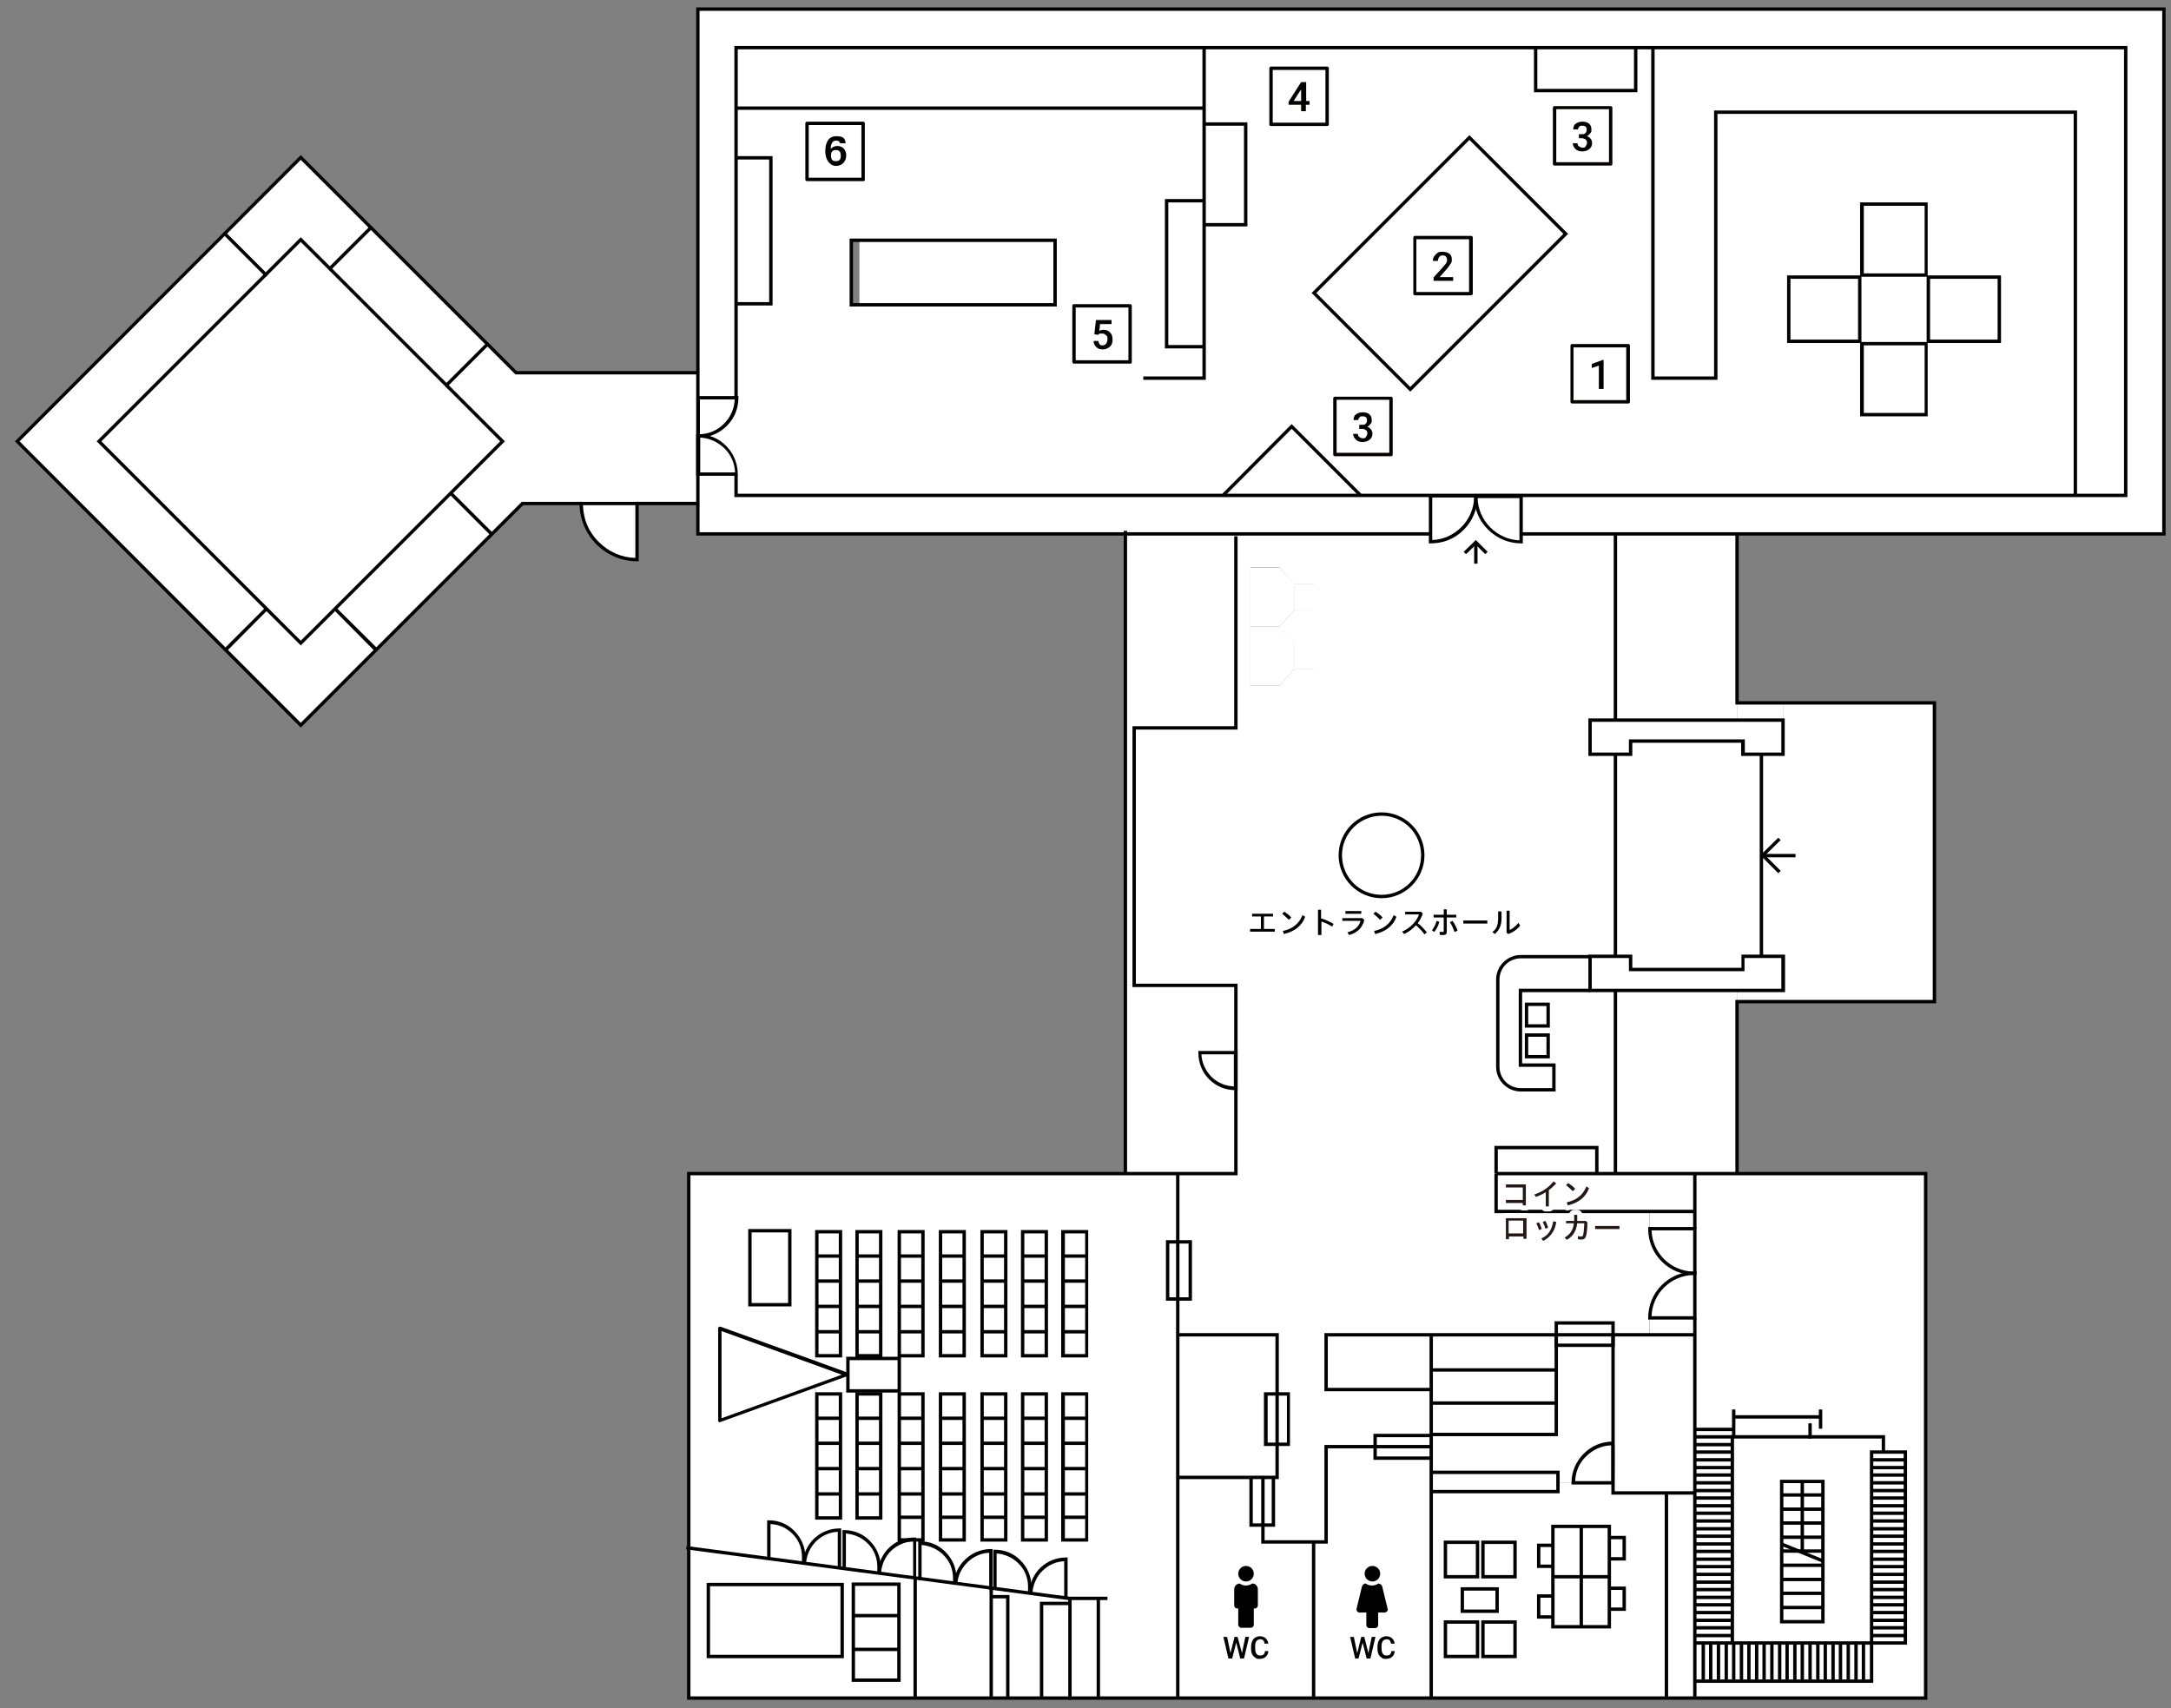 <?xml version="1.0" encoding="UTF-8"?>
<svg id="_レイヤー_1" xmlns="http://www.w3.org/2000/svg" version="1.1" viewBox="0 0 642.4 505.5">
  <rect x="0" y="0" width="642.4" height="505.5" fill="#808080" stroke="none"/>
  <!-- Generator: Adobe Illustrator 29.4.0, SVG Export Plug-In . SVG Version: 2.1.0 Build 152)  -->
  <defs>
    <style>
      .st0 {
        fill: #040000;
      }

      .st1 {
        fill: #231815;
      }

      .st2 {
        fill: #fff;
      }
    </style>
  </defs>
  <g id="layer">
    <g>
      <g>
        <polygon class="st2" points="217.8 46.7 217.8 89.9 217.8 117.7 206.6 117.7 206.6 129 206.6 129 206.6 140.3 206.5 140.3 206.5 110.3 206.5 2.7 640.3 2.7 640.3 158 514 158 478 158 450.2 158 450.2 146.8 450.2 146.6 614.1 146.6 629 146.6 629 14.1 489.1 14.1 484 14.1 454.4 14.1 356.3 14.1 217.8 14.1 217.8 32 217.8 46.7"/>
        <polygon class="st2" points="629 14.1 629 146.6 614.1 146.6 614.1 33.2 507.7 33.2 507.7 111.9 489.1 111.9 489.1 14.1 489.1 14.1 629 14.1"/>
        <path class="st2" d="M356.3,32V14.1h98.1v12.7h29.6v-12.7h5.1v97.8h18.6V33.2h106.4v113.4h-211.6v-.2l-20.2-20.2-20.3,20.3v.2h-144.2v-6.2h0c0-.1.1-.1.1-.1,0-3.1-1.3-5.9-3.3-8-2.1-2-4.9-3.3-8-3.3h-.1.1c3.1,0,5.9-1.3,8-3.3,2-2,3.3-4.9,3.3-8h-.1v-27.9h10.3v-43.2h-10.3v-14.7h138.5,0ZM356.3,102.6v-36.1h12.3v-29.8h-12.3v22.6h-11.1v43.2h11.1ZM591.6,101v-18.9h-21l-.7-.7v-21h-19v20.9l-.7.7h-21v19h21l.7.7v21h19v-21l.7-.7h21ZM417.3,115.2l46-46-28.5-28.5-46,46,28.5,28.5ZM251.9,90.3h60.3v-19.1h-60.3v19.1h0Z"/>
        <rect class="st2" x="570.6" y="82.1" width="21" height="19"/>
        <polygon class="st2" points="572.4 208 572.4 296.4 514 296.4 514 293.1 527.6 293.1 527.6 283 521.2 283 521.2 282.9 521.2 223.3 521.2 223.2 527.6 223.2 527.6 213.1 527.6 208 572.4 208"/>
        <polygon class="st2" points="570.6 82.1 570.6 101 569.9 101.7 551 101.7 550.3 101 550.3 82.1 551 81.4 569.9 81.4 570.6 82.1"/>
        <rect class="st2" x="551" y="101.7" width="19" height="21"/>
        <rect class="st2" x="551" y="60.4" width="19" height="21"/>
        <polygon class="st2" points="563.8 443.3 563.8 441.1 563.8 438.8 563.8 436.5 563.8 434.3 563.8 432 563.8 429.7 557.3 429.7 557.3 429.4 557.3 425.2 535.6 425.2 535.6 421.2 535.6 419.3 513 419.3 513 423 501.5 423 501.5 423 501.5 395 501.5 390 501.5 376.8 501.5 376.8 501.5 363.6 501.5 358.5 501.5 347.3 514 347.3 569.8 347.3 569.8 502.5 501.5 502.5 501.5 497.5 501.7 497.5 504 497.5 506.2 497.5 508.5 497.5 510.8 497.5 513 497.5 515.3 497.5 517.5 497.5 519.8 497.5 522 497.5 524.3 497.5 526.6 497.5 528.8 497.5 531.1 497.5 533.3 497.5 535.6 497.5 537.9 497.5 540.1 497.5 542.4 497.5 544.6 497.5 546.9 497.5 549.2 497.5 551.4 497.5 553.8 497.5 553.8 486.2 563.8 486.2 563.8 484 563.8 481.7 563.8 479.5 563.8 477.2 563.8 474.9 563.8 472.7 563.8 470.4 563.8 468.2 563.8 465.9 563.8 463.6 563.8 461.4 563.8 459.1 563.8 456.9 563.8 454.6 563.8 452.4 563.8 450.1 563.8 447.8 563.8 445.6 563.8 443.3"/>
        <polygon class="st2" points="563.8 484 563.8 486.2 553.8 486.2 553.8 484 553.9 484 563.8 484"/>
        <polygon class="st2" points="563.8 481.7 563.8 484 553.9 484 553.8 484 553.8 481.7 553.9 481.7 563.8 481.7"/>
        <polygon class="st2" points="563.8 479.5 563.8 481.7 553.9 481.7 553.8 481.7 553.8 479.5 553.9 479.5 563.8 479.5"/>
        <polygon class="st2" points="563.8 477.2 563.8 479.5 553.9 479.5 553.8 479.5 553.8 477.2 553.9 477.2 563.8 477.2"/>
        <polygon class="st2" points="563.8 474.9 563.8 477.2 553.9 477.2 553.8 477.2 553.8 474.9 553.9 474.9 563.8 474.9"/>
        <polygon class="st2" points="563.8 472.7 563.8 474.9 553.9 474.9 553.8 474.9 553.8 472.7 553.9 472.7 563.8 472.7"/>
        <polygon class="st2" points="563.8 470.4 563.8 472.7 553.9 472.7 553.8 472.7 553.8 470.4 553.9 470.4 563.8 470.4"/>
        <polygon class="st2" points="563.8 468.2 563.8 470.4 553.9 470.4 553.8 470.4 553.8 468.2 553.9 468.2 563.8 468.2"/>
        <polygon class="st2" points="563.8 465.9 563.8 468.2 553.9 468.2 553.8 468.2 553.8 465.9 553.9 465.9 563.8 465.9"/>
        <polygon class="st2" points="563.8 463.6 563.8 465.9 553.9 465.9 553.8 465.9 553.8 463.6 553.9 463.6 563.8 463.6"/>
        <polygon class="st2" points="563.8 461.4 563.8 463.6 553.9 463.6 553.8 463.6 553.8 461.4 553.9 461.4 563.8 461.4"/>
        <polygon class="st2" points="563.8 459.1 563.8 461.4 553.9 461.4 553.8 461.4 553.8 459.1 553.9 459.1 563.8 459.1"/>
        <polygon class="st2" points="563.8 456.9 563.8 459.1 553.9 459.1 553.8 459.1 553.8 456.9 553.9 456.9 563.8 456.9"/>
        <polygon class="st2" points="563.8 454.6 563.8 456.9 553.9 456.9 553.8 456.9 553.8 454.6 553.9 454.6 563.8 454.6"/>
        <polygon class="st2" points="563.8 452.4 563.8 454.6 553.9 454.6 553.8 454.6 553.8 452.4 553.9 452.4 563.8 452.4"/>
        <polygon class="st2" points="563.8 450.1 563.8 452.4 553.9 452.4 553.8 452.4 553.8 450.1 553.9 450.1 563.8 450.1"/>
        <polygon class="st2" points="563.8 447.8 563.8 450.1 553.9 450.1 553.8 450.1 553.8 447.8 553.9 447.8 563.8 447.8"/>
        <polygon class="st2" points="563.8 445.6 563.8 447.8 553.9 447.8 553.8 447.8 553.8 445.6 553.9 445.6 563.8 445.6"/>
        <polygon class="st2" points="563.8 443.3 563.8 445.6 553.9 445.6 553.8 445.6 553.8 443.3 553.9 443.3 563.8 443.3"/>
        <polygon class="st2" points="563.8 441.1 563.8 443.3 553.9 443.3 553.8 443.3 553.8 441.1 553.9 441.1 563.8 441.1"/>
        <polygon class="st2" points="563.8 438.8 563.8 441.1 553.9 441.1 553.8 441.1 553.8 438.8 553.9 438.8 563.8 438.8"/>
        <polygon class="st2" points="563.8 436.5 563.8 438.8 553.9 438.8 553.8 438.8 553.8 436.5 553.9 436.5 563.8 436.5"/>
        <polygon class="st2" points="563.8 434.3 563.8 436.5 553.9 436.5 553.8 436.5 553.8 434.3 553.9 434.3 563.8 434.3"/>
        <polygon class="st2" points="563.8 432 563.8 434.3 553.9 434.3 553.8 434.3 553.8 432 553.9 432 563.8 432"/>
        <polygon class="st2" points="563.8 429.7 563.8 432 553.9 432 553.8 432 553.8 429.7 557.3 429.7 563.8 429.7"/>
        <path class="st2" d="M527.2,456.9v23h12.2v-41.5h-12.2v18.5h0ZM535.6,425.2h21.7v4.5h-3.5v57.2h-41.2v-61.8h23Z"/>
        <polygon class="st2" points="553.8 486.2 553.8 497.5 551.4 497.5 551.4 497.2 551.4 486.3 551.4 486.2 553.8 486.2"/>
        <polygon class="st2" points="551.4 497.2 551.4 497.5 549.2 497.5 549.2 497.2 549.2 486.3 549.2 486.2 551.4 486.2 551.4 486.3 551.4 497.2"/>
        <rect class="st2" x="529.3" y="82.1" width="21" height="19"/>
        <polygon class="st2" points="549.2 497.2 549.2 497.5 546.9 497.5 546.9 497.2 546.9 486.3 546.9 486.2 549.2 486.2 549.2 486.3 549.2 497.2"/>
        <polygon class="st2" points="546.9 497.2 546.9 497.5 544.6 497.5 544.6 497.2 544.6 486.3 544.6 486.2 546.9 486.2 546.9 486.3 546.9 497.2"/>
        <polygon class="st2" points="544.6 497.2 544.6 497.5 542.4 497.5 542.4 497.2 542.4 486.3 542.4 486.2 544.6 486.2 544.6 486.3 544.6 497.2"/>
        <polygon class="st2" points="542.4 497.2 542.4 497.5 540.1 497.5 540.1 497.2 540.1 486.3 540.1 486.2 542.4 486.2 542.4 486.3 542.4 497.2"/>
        <polygon class="st2" points="540.1 497.2 540.1 497.5 537.9 497.5 537.9 497.2 537.9 486.3 537.9 486.2 540.1 486.2 540.1 486.3 540.1 497.2"/>
        <polygon class="st2" points="539.4 475.7 539.4 479.9 527.2 479.9 527.2 475.7 527.5 475.7 539.3 475.7 539.4 475.7"/>
        <polygon class="st2" points="539.4 471.5 539.4 475.7 539.3 475.7 527.5 475.7 527.2 475.7 527.2 471.5 527.5 471.5 539.3 471.5 539.4 471.5"/>
        <polygon class="st2" points="539.4 467.4 539.4 471.5 539.3 471.5 527.5 471.5 527.2 471.5 527.2 467.4 527.5 467.4 539.3 467.4 539.4 467.4"/>
        <polygon class="st2" points="539.4 463.2 539.4 467.4 539.3 467.4 527.5 467.4 527.2 467.4 527.2 463.2 527.5 463.2 539.3 463.2 539.4 463.2"/>
        <polygon class="st2" points="532.6 459 533.3 459 539.3 459 539.4 459 539.4 463.2 539.3 463.2 527.5 463.2 527.2 463.2 527.2 456.9 532.6 459"/>
        <polygon class="st2" points="539.4 454.9 539.4 459 539.3 459 533.3 459 533.3 458.7 533.3 454.9 539.3 454.9 539.4 454.9"/>
        <polygon class="st2" points="539.4 450.7 539.4 454.9 539.3 454.9 533.3 454.9 533.3 450.7 539.3 450.7 539.4 450.7"/>
        <polygon class="st2" points="539.4 446.6 539.4 450.7 539.3 450.7 533.3 450.7 533.3 446.6 539.3 446.6 539.4 446.6"/>
        <polygon class="st2" points="539.4 442.4 539.4 446.6 539.3 446.6 533.3 446.6 533.3 442.4 539.3 442.4 539.4 442.4"/>
        <polygon class="st2" points="539.4 438.4 539.4 442.4 539.3 442.4 533.3 442.4 533.3 438.6 533.3 438.4 539.4 438.4"/>
        <polygon class="st2" points="537.9 497.2 537.9 497.5 535.6 497.5 535.6 497.2 535.6 486.3 535.6 486.2 537.9 486.2 537.9 486.3 537.9 497.2"/>
        <polygon class="st2" points="535.6 497.2 535.6 497.5 533.3 497.5 533.3 497.2 533.3 486.3 533.3 486.2 535.6 486.2 535.6 486.3 535.6 497.2"/>
        <polygon class="st2" points="535.6 421.2 535.6 425.2 513 425.2 513 425.1 513 423 513 419.3 535.6 419.3 535.6 421.2"/>
        <polygon class="st2" points="533.3 497.2 533.3 497.5 531.1 497.5 531.1 497.2 531.1 486.3 531.1 486.2 533.3 486.2 533.3 486.3 533.3 497.2"/>
        <polygon class="st2" points="533.3 458.7 533.3 459 532.6 459 527.2 456.9 527.2 454.9 527.5 454.9 533.3 454.9 533.3 458.7"/>
        <polygon class="st2" points="533.3 450.7 533.3 454.9 527.5 454.9 527.2 454.9 527.2 450.7 527.5 450.7 533.3 450.7"/>
        <polygon class="st2" points="533.3 446.6 533.3 450.7 527.5 450.7 527.2 450.7 527.2 446.6 527.5 446.6 533.3 446.6"/>
        <polygon class="st2" points="533.3 442.4 533.3 446.6 527.5 446.6 527.2 446.6 527.2 442.4 527.5 442.4 533.3 442.4"/>
        <polygon class="st2" points="533.3 438.6 533.3 442.4 527.5 442.4 527.2 442.4 527.2 438.4 533.3 438.4 533.3 438.6"/>
        <polygon class="st2" points="531.1 497.2 531.1 497.5 528.8 497.5 528.8 497.2 528.8 486.3 528.8 486.2 531.1 486.2 531.1 486.3 531.1 497.2"/>
        <polygon class="st2" points="528.8 497.2 528.8 497.5 526.6 497.5 526.6 497.2 526.6 486.3 526.6 486.2 528.8 486.2 528.8 486.3 528.8 497.2"/>
        <polygon class="st2" points="527.6 283 527.6 293.1 514 293.1 478 293.1 470.5 293.1 470.5 283 478 283 482.5 283 482.5 286.9 515.7 286.9 515.7 283 521.2 283 527.6 283"/>
        <polygon class="st2" points="478 213.1 514 213.1 527.6 213.1 527.6 223.2 521.2 223.2 515.7 223.2 515.7 219.3 482.5 219.3 482.5 223.2 478 223.2 470.5 223.2 470.5 213.1 478 213.1"/>
        <rect class="st2" x="514" y="208" width="13.6" height="5.1"/>
        <polygon class="st2" points="526.6 497.2 526.6 497.5 524.3 497.5 524.3 497.2 524.3 486.3 524.3 486.2 526.6 486.2 526.6 486.3 526.6 497.2"/>
        <polygon class="st2" points="524.3 497.2 524.3 497.5 522 497.5 522 497.2 522 486.3 522 486.2 524.3 486.2 524.3 486.3 524.3 497.2"/>
        <polygon class="st2" points="522 497.2 522 497.5 519.8 497.5 519.8 497.2 519.8 486.3 519.8 486.2 522 486.2 522 486.3 522 497.2"/>
        <polygon class="st2" points="521.2 282.9 521.2 283 515.7 283 515.7 286.9 482.5 286.9 482.5 283 478 283 478 282.9 478 223.2 478 223.2 482.5 223.2 482.5 219.3 515.7 219.3 515.7 223.2 521.2 223.2 521.2 223.3 521.2 282.9"/>
        <polygon class="st2" points="519.8 497.2 519.8 497.5 517.5 497.5 517.5 497.2 517.5 486.3 517.5 486.2 519.8 486.2 519.8 486.3 519.8 497.2"/>
        <polygon class="st2" points="517.5 497.2 517.5 497.5 515.3 497.5 515.3 497.2 515.3 486.3 515.3 486.2 517.5 486.2 517.5 486.3 517.5 497.2"/>
        <polygon class="st2" points="515.3 497.2 515.3 497.5 513 497.5 513 497.2 513 486.3 513 486.2 515.3 486.2 515.3 486.3 515.3 497.2"/>
        <polygon class="st2" points="501.5 347.3 478 347.3 478 347.1 478 293.4 478 293.1 514 293.1 514 296.4 514 347.3 501.5 347.3"/>
        <polygon class="st2" points="514 208 514 213.1 478 213.1 478 158 514 158 514 208"/>
        <polygon class="st2" points="513 425.1 513 425.2 512.6 425.2 512.3 425.2 501.5 425.2 501.5 425.2 501.5 423 501.5 423 513 423 513 425.1"/>
        <polygon class="st2" points="513 497.2 513 497.5 510.8 497.5 510.8 497.2 510.8 486.3 510.8 486.2 512.3 486.2 512.6 486.2 513 486.2 513 486.3 513 497.2"/>
        <polygon class="st2" points="512.6 484 512.6 486.2 512.3 486.2 510.8 486.2 508.5 486.2 506.2 486.2 504 486.2 501.5 486.2 501.5 486.2 501.5 484 501.5 484 512.3 484 512.6 484"/>
        <polygon class="st2" points="512.6 481.7 512.6 484 512.3 484 501.5 484 501.5 484 501.5 481.7 501.5 481.7 512.3 481.7 512.6 481.7"/>
        <polygon class="st2" points="512.6 479.5 512.6 481.7 512.3 481.7 501.5 481.7 501.5 481.7 501.5 479.5 501.5 479.5 512.3 479.5 512.6 479.5"/>
        <polygon class="st2" points="512.6 477.2 512.6 479.5 512.3 479.5 501.5 479.5 501.5 479.5 501.5 477.2 501.5 477.2 512.3 477.2 512.6 477.2"/>
        <polygon class="st2" points="512.6 474.9 512.6 477.2 512.3 477.2 501.5 477.2 501.5 477.2 501.5 474.9 501.5 474.9 512.3 474.9 512.6 474.9"/>
        <polygon class="st2" points="512.6 472.7 512.6 474.9 512.3 474.9 501.5 474.9 501.5 474.9 501.5 472.7 501.5 472.7 512.3 472.7 512.6 472.7"/>
        <polygon class="st2" points="512.6 470.4 512.6 472.7 512.3 472.7 501.5 472.7 501.5 472.7 501.5 470.4 501.5 470.4 512.3 470.4 512.6 470.4"/>
        <polygon class="st2" points="512.6 468.2 512.6 470.4 512.3 470.4 501.5 470.4 501.5 470.4 501.5 468.2 501.5 468.2 512.3 468.2 512.6 468.2"/>
        <polygon class="st2" points="512.6 465.9 512.6 468.2 512.3 468.2 501.5 468.2 501.5 468.2 501.5 465.9 501.5 465.9 512.3 465.9 512.6 465.9"/>
        <polygon class="st2" points="512.6 463.6 512.6 465.9 512.3 465.9 501.5 465.9 501.5 465.9 501.5 463.6 501.5 463.6 512.3 463.6 512.6 463.6"/>
        <polygon class="st2" points="512.6 461.4 512.6 463.6 512.3 463.6 501.5 463.6 501.5 463.6 501.5 461.4 501.5 461.4 512.3 461.4 512.6 461.4"/>
        <polygon class="st2" points="512.6 459.1 512.6 461.4 512.3 461.4 501.5 461.4 501.5 461.4 501.5 459.1 501.5 459.1 512.3 459.1 512.6 459.1"/>
        <polygon class="st2" points="512.6 456.9 512.6 459.1 512.3 459.1 501.5 459.1 501.5 459.1 501.5 456.9 501.5 456.9 512.3 456.9 512.6 456.9"/>
        <polygon class="st2" points="512.6 454.6 512.6 456.9 512.3 456.9 501.5 456.9 501.5 456.9 501.5 454.6 501.5 454.6 512.3 454.6 512.6 454.6"/>
        <polygon class="st2" points="512.6 452.4 512.6 454.6 512.3 454.6 501.5 454.6 501.5 454.6 501.5 452.4 501.5 452.4 512.3 452.4 512.6 452.4"/>
        <polygon class="st2" points="512.6 450.1 512.6 452.4 512.3 452.4 501.5 452.4 501.5 452.4 501.5 450.1 501.5 450.1 512.3 450.1 512.6 450.1"/>
        <polygon class="st2" points="512.6 447.8 512.6 450.1 512.3 450.1 501.5 450.1 501.5 450.1 501.5 447.8 501.5 447.8 512.3 447.8 512.6 447.8"/>
        <polygon class="st2" points="512.6 445.6 512.6 447.8 512.3 447.8 501.5 447.8 501.5 447.8 501.5 445.6 501.5 445.6 512.3 445.6 512.6 445.6"/>
        <polygon class="st2" points="512.6 443.3 512.6 445.6 512.3 445.6 501.5 445.6 501.5 445.6 501.5 443.3 501.5 443.3 512.3 443.3 512.6 443.3"/>
        <polygon class="st2" points="512.6 441.1 512.6 443.3 512.3 443.3 501.5 443.3 501.5 443.3 501.5 441.8 501.5 441.1 501.5 441.1 512.3 441.1 512.6 441.1"/>
        <polygon class="st2" points="512.6 438.8 512.6 441.1 512.3 441.1 501.5 441.1 501.5 441.1 501.5 438.8 501.5 438.8 512.3 438.8 512.6 438.8"/>
        <polygon class="st2" points="512.6 436.5 512.6 438.8 512.3 438.8 501.5 438.8 501.5 438.8 501.5 436.5 501.5 436.5 512.3 436.5 512.6 436.5"/>
        <polygon class="st2" points="512.6 434.3 512.6 436.5 512.3 436.5 501.5 436.5 501.5 436.5 501.5 434.3 501.5 434.3 512.3 434.3 512.6 434.3"/>
        <polygon class="st2" points="512.6 432 512.6 434.3 512.3 434.3 501.5 434.3 501.5 434.3 501.5 432 501.5 432 512.3 432 512.6 432"/>
        <polygon class="st2" points="512.6 429.7 512.6 432 512.3 432 501.5 432 501.5 432 501.5 429.7 501.5 429.7 512.3 429.7 512.6 429.7"/>
        <polygon class="st2" points="512.6 427.5 512.6 429.7 512.3 429.7 501.5 429.7 501.5 429.7 501.5 427.5 501.5 427.5 512.3 427.5 512.6 427.5"/>
        <polygon class="st2" points="512.6 425.2 512.6 427.5 512.3 427.5 501.5 427.5 501.5 427.5 501.5 425.2 501.5 425.2 512.3 425.2 512.6 425.2"/>
        <polygon class="st2" points="510.8 497.2 510.8 497.5 508.5 497.5 508.5 497.2 508.5 486.3 508.5 486.2 510.8 486.2 510.8 486.3 510.8 497.2"/>
        <polygon class="st2" points="508.5 497.2 508.5 497.5 506.2 497.5 506.2 497.2 506.2 486.3 506.2 486.2 508.5 486.2 508.5 486.3 508.5 497.2"/>
        <polygon class="st2" points="506.2 497.2 506.2 497.5 504 497.5 504 497.2 504 486.3 504 486.2 506.2 486.2 506.2 486.3 506.2 497.2"/>
        <polygon class="st2" points="504 497.2 504 497.5 501.7 497.5 501.5 497.5 501.5 486.2 501.5 486.2 504 486.2 504 486.3 504 497.2"/>
        <polygon class="st2" points="501.5 497.5 501.5 502.5 493.1 502.5 493.1 441.8 501.1 441.8 501.5 441.8 501.5 443.3 501.5 445.6 501.5 447.8 501.5 450.1 501.5 452.4 501.5 454.6 501.5 456.9 501.5 459.1 501.5 461.4 501.5 463.6 501.5 465.9 501.5 468.2 501.5 470.4 501.5 472.7 501.5 474.9 501.5 477.2 501.5 479.5 501.5 481.7 501.5 484 501.5 486.2 501.5 497.5"/>
        <polygon class="st2" points="493.1 441.8 477.3 441.8 477.3 427.2 477.3 395 488.2 395 501.1 395 501.5 395 501.5 423 501.5 425.2 501.5 427.5 501.5 429.7 501.5 432 501.5 434.3 501.5 436.5 501.5 438.8 501.5 441.1 501.5 441.8 501.1 441.8 493.1 441.8"/>
        <polygon class="st2" points="501.5 390 501.5 395 501.1 395 488.2 395 488.2 390 501.5 390"/>
        <path class="st2" d="M501.5,376.8v13.2h-13.3c0-3.6,1.5-6.9,3.9-9.3s5.7-3.9,9.3-3.9h.1Z"/>
        <path class="st2" d="M365.7,347.3h0v-55.7h-30.1v-76.1h30.1v-57.5h57.5v2.4c3.7,0,7.1-1.5,9.5-3.9s3.9-5.8,3.9-9.5h0c0,3.7,1.5,7.1,3.9,9.5s5.8,3.9,9.5,3.9v-2.4h28v55.1h-7.4v10.1h7.4v59.8h0c0,.1-7.4.1-7.4.1h-20.6c-3.8,0-6.8,3-6.8,6.8v25.8c0,3.8,3.1,6.8,6.8,6.8h9.8v-7.3h-9.9v-22.1h28v54h0c0,.1-5.5.1-5.5.1h0v-7.7h-29.7v7.6h0v11.4h45.4v5c0,3.6,1.5,6.9,3.9,9.3s5.7,3.9,9.3,3.9h.1-.1c-3.6,0-6.9,1.5-9.3,3.9s-3.9,5.7-3.9,9.3v5h-10.8v-3.5h-16.9v3.5h-68v16.2h31v13.6h-16.6v3.3h-14.5v28.2h-18.7v-5h3.1v-14h0c0-.1,1-.1,1-.1v-9.7h3.3v-14.9h-3.3v-17.5h-29.3v-10.6h3.7v-16.9h-3.7v-20.3h17.3ZM458.1,312.7v-6.4h-6.4v6.4h6.4ZM458.1,303.6v-6.4h-6.4v6.4h6.4ZM421,253.1c0-6.7-5.5-12.2-12.2-12.2s-12.2,5.5-12.2,12.2,5.5,12.2,12.2,12.2,12.2-5.5,12.2-12.2h0ZM389,197.9v-7.5h-6l-4.5-5h-8.5v17.5h8.6l4.5-5h5.9ZM389,180.4v-7.5h-6l-4.5-5h-8.5v17.5h8.6l4.5-5h5.9Z"/>
        <path class="st2" d="M501.5,363.6v13.2h-.1c-3.6,0-6.9-1.5-9.3-3.9s-3.9-5.7-3.9-9.3h13.3Z"/>
        <rect class="st2" x="488.2" y="358.5" width="13.3" height="5"/>
        <polygon class="st2" points="501.5 347.3 501.5 358.5 488.2 358.5 442.7 358.5 442.7 347.3 472.5 347.3 478 347.3 501.5 347.3"/>
        <path class="st2" d="M467.9,481.4h8.4v-5.2h4.3v-6.2h-4.3v-8.7h4.3v-6.3h-4.3v-3.3h-16.8v5.6h-4.2v6.2h4.2v8.7h-4.2v6.2h4.2v2.9h8.4ZM493.1,441.8v60.6h-69.7v-61h37.6v-2.6h16.2v-11.6h.1v14.7h15.8,0ZM448.3,490.2v-10.2h-9.5v10.2h9.5ZM448.3,466.6v-10.2h-9.5v10.2h9.5ZM443,476.8v-6.6h-10.3v6.6h10.3ZM437.2,490.2v-10.2h-9.5v10.2h9.5ZM437.2,466.6v-10.2h-9.5v10.2h9.5Z"/>
        <polygon class="st2" points="484 14.1 484 26.8 454.4 26.8 454.4 14.1 454.4 14.1 484 14.1"/>
        <rect class="st2" x="476.2" y="470" width="4.3" height="6.2"/>
        <rect class="st2" x="476.2" y="455" width="4.3" height="6.2"/>
        <path class="st2" d="M477.3,395v32.2h-.2c-3.2,0-6.1,1.3-8.2,3.4s-3.4,5-3.4,8.2h-4.5v-3.1h-37.5v-11.2h37v-26.4h16.8v-3.1h0Z"/>
        <polygon class="st2" points="460.5 398.1 460.5 398.1 460.5 395 477.3 395 477.3 398.1 460.5 398.1"/>
        <rect class="st2" x="460.5" y="391.5" width="16.9" height="3.5"/>
        <path class="st2" d="M477.3,427.2v11.6h-11.7c0-3.2,1.3-6.1,3.4-8.2s5-3.4,8.3-3.4h0Z"/>
        <polygon class="st2" points="476.2 476.2 476.2 481.4 467.9 481.4 467.9 466.6 476.2 466.6 476.2 470 476.2 476.2"/>
        <polygon class="st2" points="476.2 455 476.2 461.3 476.2 466.6 467.9 466.6 467.9 451.7 476.2 451.7 476.2 455"/>
        <polygon class="st2" points="472.5 347.2 472.5 347.3 442.7 347.3 442.7 347.2 442.7 339.6 472.5 339.6 472.5 347.2"/>
        <path class="st2" d="M470.5,283v10.1h-20.6v22.1h9.9v7.3h-9.8c-3.8,0-6.8-3.1-6.8-6.8v-25.8c0-3.8,3.1-6.8,6.8-6.8h20.5Z"/>
        <polygon class="st2" points="459.5 478.5 459.5 472.3 459.5 466.6 467.9 466.6 467.9 481.4 459.5 481.4 459.5 478.5"/>
        <polygon class="st2" points="459.5 463.5 459.5 457.3 459.5 451.7 467.9 451.7 467.9 466.6 459.5 466.6 459.5 463.5"/>
        <rect class="st2" x="393.6" y="57.7" width="65.1" height="40.3" transform="translate(69.7 324.1) rotate(-45)"/>
        <polygon class="st2" points="461 438.8 461 441.4 423.5 441.4 423.5 441.4 423.5 435.7 423.5 435.7 461 435.7 461 438.8"/>
        <polygon class="st2" points="460.5 415.2 460.5 424.5 423.6 424.5 423.5 424.5 423.5 415.2 423.9 415.2 460.4 415.2 460.5 415.2"/>
        <polygon class="st2" points="460.5 405.4 460.5 415.2 460.4 415.2 423.9 415.2 423.5 415.2 423.5 411.2 423.5 405.4 423.9 405.4 460.4 405.4 460.5 405.4"/>
        <polygon class="st2" points="460.5 398.1 460.5 405.4 460.4 405.4 423.9 405.4 423.5 405.4 423.5 395 460.5 395 460.5 398.1"/>
        <rect class="st2" x="455.3" y="472.3" width="4.2" height="6.2"/>
        <rect class="st2" x="455.3" y="457.3" width="4.2" height="6.2"/>
        <rect class="st2" x="451.7" y="306.3" width="6.4" height="6.4"/>
        <rect class="st2" x="451.7" y="297.2" width="6.4" height="6.4"/>
        <path class="st2" d="M450.2,158v2.4c-3.7,0-7.1-1.5-9.5-3.9s-3.9-5.8-3.9-9.5h0c0-.1,13.4-.1,13.4-.1v11.1Z"/>
        <polygon class="st2" points="333 158 206.5 158 206.5 149 206.5 140.3 206.6 140.3 217.8 140.3 217.8 140.4 217.8 146.6 362 146.6 402.4 146.6 450.2 146.6 450.2 146.8 436.7 146.8 436.7 146.9 436.7 146.9 436.7 146.8 423.3 146.8 423.3 158 423.1 158 365.7 158 333 158"/>
        <rect class="st2" x="438.8" y="480" width="9.5" height="10.2"/>
        <rect class="st2" x="438.8" y="456.4" width="9.5" height="10.2"/>
        <rect class="st2" x="432.7" y="470.2" width="10.3" height="6.7"/>
        <rect class="st2" x="427.7" y="480" width="9.5" height="10.2"/>
        <rect class="st2" x="427.7" y="456.4" width="9.5" height="10.2"/>
        <path class="st2" d="M436.7,146.8h0c0,3.8-1.5,7.2-3.9,9.6s-5.8,3.9-9.5,3.9v-13.5h13.4Z"/>
        <polygon class="st2" points="423.5 441.4 423.5 502.5 388.7 502.5 388.7 456.3 392.4 456.3 392.4 428.1 406.9 428.1 406.9 431.5 423.4 431.5 423.5 431.5 423.5 435.7 423.5 441.4"/>
        <polygon class="st2" points="423.5 428.1 423.5 431.5 423.4 431.5 406.9 431.5 406.9 428.1 423.5 428.1"/>
        <polygon class="st2" points="423.5 424.8 423.5 428.1 406.9 428.1 406.9 424.8 423.4 424.8 423.5 424.8"/>
        <polygon class="st2" points="423.5 405.4 423.5 411.2 392.4 411.2 392.4 395 423.5 395 423.5 405.4"/>
        <path class="st2" d="M408.8,240.9c6.7,0,12.2,5.5,12.2,12.2s-5.5,12.2-12.2,12.2-12.2-5.5-12.2-12.2,5.5-12.2,12.2-12.2Z"/>
        <polygon class="st2" points="402.4 146.5 402.4 146.6 362 146.6 362 146.5 382.2 126.2 402.4 146.5"/>
        <rect class="st2" x="383.1" y="190.4" width="6" height="7.5"/>
        <rect class="st2" x="383.1" y="172.9" width="6" height="7.5"/>
        <polygon class="st2" points="388.7 456.3 388.7 502.5 348.5 502.5 348.5 437.2 348.6 437.2 370.2 437.2 370.2 437.3 370.2 451.3 373.7 451.3 373.7 456.3 388.7 456.3"/>
        <polygon class="st2" points="383.1 190.4 383.1 197.9 378.6 202.9 370 202.9 370 185.4 378.6 185.4 383.1 190.4"/>
        <polygon class="st2" points="383.1 172.9 383.1 180.4 378.6 185.4 370 185.4 370 168 378.6 168 383.1 172.9"/>
        <rect class="st2" x="377.9" y="412.5" width="3.3" height="14.9"/>
        <polygon class="st2" points="373.7 437.2 370.2 437.2 348.6 437.2 348.5 437.2 348.5 395 348.6 395 377.9 395 377.9 412.5 374.6 412.5 374.6 427.4 377.9 427.4 377.9 437.2 376.8 437.2 373.7 437.2"/>
        <rect class="st2" x="374.6" y="412.5" width="3.3" height="14.9"/>
        <polygon class="st2" points="376.8 437.3 376.8 451.3 373.7 451.3 373.7 437.2 376.8 437.2 376.8 437.3"/>
        <polygon class="st2" points="373.7 437.2 373.7 451.3 370.2 451.3 370.2 437.3 370.2 437.2 373.7 437.2"/>
        <polygon class="st2" points="356.3 59.4 356.3 36.7 356.5 36.7 368.6 36.7 368.6 66.5 356.5 66.5 356.3 66.5 356.3 59.4"/>
        <path class="st2" d="M348.5,347.3h-15.5v-55.7h32.7v55.6h0c0,.1-17.2.1-17.2.1ZM365.7,322.1v-10.6h-10.7c0,2.9,1.2,5.6,3.1,7.5s4.5,3.1,7.6,3.1h0Z"/>
        <polygon class="st2" points="365.7 158.7 365.7 215.4 335.6 215.4 335.6 291.6 333 291.6 333 158 365.7 158 365.7 158.7"/>
        <path class="st2" d="M365.7,311.5v10.6h-.1c-2.9,0-5.6-1.2-7.5-3.1s-3.1-4.6-3.1-7.5h10.7Z"/>
        <polygon class="st2" points="356.3 66.5 356.3 102.6 345.2 102.6 345.2 59.4 356.3 59.4 356.3 66.5"/>
        <polygon class="st2" points="356.3 14.1 356.3 32 217.9 32 217.8 32 217.8 14.1 356.3 14.1"/>
        <rect class="st2" x="348.5" y="367.5" width="3.7" height="16.9"/>
        <path class="st2" d="M325,473h-8.4l-1.2-.2v-11.4c-2.8,0-5.3,1.1-7.2,2.9-1.9,1.8-3.1,4.2-3.2,7h0c0,.1-.2.1-.2.1h0v-2c0-2.8-1.1-5.4-3-7.3s-4.4-3-7.3-3v10.9h-1.1c0-.1-.2-.1-.2-.1v-10.9c-2.8,0-5.3,1.1-7.2,2.9-1.8,1.7-3,4-3.2,6.7h-.3v-1.6c0-2.9-1.1-5.4-3-7.3s-4.4-3-7.3-3v10.5l-1.4-.2h-.1v-11.2h2.3v-43.4h-7v43.4h3.2c-2.2.3-4.2,1.3-5.7,2.8-1.9,1.8-3.1,4.2-3.2,7h0c0,.1-.2.1-.2.1h0v-1.9c0-2.9-1.2-5.4-3-7.3-1.9-1.9-4.4-3-7.3-3v10.9l-1.3-.2v-11.2c-2.8,0-5.3,1.1-7.2,2.9s-3.1,4.2-3.2,7h-.2v-1.9c0-2.8-1.1-5.4-3-7.3s-4.4-3-7.3-3v10.8l-23.7-3.1v-111.1h144.6v20.3h-3v16.9h3v118h-23.5v-29.5h0ZM321.5,455.7v-43.3h-7v43.4h7ZM321.5,401.2v-36.8h-7v36.8h7ZM309.6,455.7v-43.3h-7v43.4h7ZM309.6,401.2v-36.8h-7v36.8h7ZM297.6,455.7v-43.3h-7v43.4h7ZM297.6,401.2v-36.8h-7v36.8h7ZM285.3,455.7v-43.3h-7v43.4h7ZM285.3,401.2v-36.8h-7v36.8h7ZM273.1,401.2v-36.8h-7v36.8h7ZM266.1,411.6v-9.6h-15.2l-2.2-.8v-36.8h-7v36.8l-.8,2.1-28-10.1v27.2l27.9-10.1.8,2.2v36.8h7v-36.8l2.2-.9h15.3ZM260.6,449.2v-36.8h-7v36.8h7ZM260.6,401.2v-36.8h-7v36.8h7ZM233.7,386.1v-21.9h-11.8v21.9h11.8Z"/>
        <rect class="st2" x="345.5" y="367.5" width="3" height="16.9"/>
        <polygon class="st2" points="325 473 325 502.5 316.6 502.5 316.6 474.5 316.6 473 325 473"/>
        <polygon class="st2" points="321.5 449 321.5 455.7 314.6 455.7 314.6 449 314.6 449 321.5 449"/>
        <polygon class="st2" points="321.5 442.1 321.5 449 321.5 449 314.6 449 314.6 449 314.6 442.1 314.6 442.1 321.5 442.1"/>
        <polygon class="st2" points="321.5 434.6 321.5 442.1 321.5 442.1 314.6 442.1 314.6 442.1 314.6 434.6 314.6 434.6 321.5 434.6"/>
        <polygon class="st2" points="321.5 427.1 321.5 434.6 321.5 434.6 314.6 434.6 314.6 434.6 314.6 427.1 314.6 427.1 321.5 427.1"/>
        <polygon class="st2" points="321.5 419.7 321.5 427.1 321.5 427.1 314.6 427.1 314.6 427.1 314.6 419.7 314.6 419.7 321.5 419.7"/>
        <polygon class="st2" points="321.5 412.5 321.5 419.7 321.5 419.7 314.6 419.7 314.6 419.7 314.6 412.5 321.5 412.5"/>
        <polygon class="st2" points="321.5 394.1 321.5 401.2 314.6 401.2 314.6 394.1 314.6 394.1 321.5 394.1"/>
        <polygon class="st2" points="321.5 386.6 321.5 394.1 321.5 394.1 314.6 394.1 314.6 394.1 314.6 386.6 314.6 386.6 321.5 386.6"/>
        <polygon class="st2" points="321.5 379.1 321.5 386.6 321.5 386.6 314.6 386.6 314.6 386.6 314.6 379.1 314.6 379.1 321.5 379.1"/>
        <polygon class="st2" points="321.5 371.7 321.5 379.1 321.5 379.1 314.6 379.1 314.6 379.1 314.6 371.7 314.6 371.7 321.5 371.7"/>
        <polygon class="st2" points="321.5 364.5 321.5 371.7 321.5 371.7 314.6 371.7 314.6 371.7 314.6 364.5 321.5 364.5"/>
        <polygon class="st2" points="316.6 474.5 316.6 502.5 308.2 502.5 308.2 474.5 316.5 474.5 316.6 474.5"/>
        <polygon class="st2" points="315.4 472.9 316.6 473 316.6 474.5 316.5 474.5 308.2 474.5 308.2 502.5 298.2 502.5 298.2 472.5 293.4 472.5 293.3 472.5 293.3 470 293.3 469.9 294.4 470.1 294.4 470.1 304.7 471.5 305 471.5 315.4 472.9"/>
        <path class="st2" d="M315.4,461.5v11.4l-10.4-1.4h0c.1-2.8,1.4-5.3,3.2-7.1,1.9-1.8,4.4-2.9,7.2-2.9h0Z"/>
        <polygon class="st2" points="309.6 449 309.6 455.7 302.6 455.7 302.6 449 302.7 449 309.5 449 309.6 449"/>
        <polygon class="st2" points="309.6 442.1 309.6 449 309.5 449 302.7 449 302.6 449 302.6 442.1 302.7 442.1 309.5 442.1 309.6 442.1"/>
        <polygon class="st2" points="309.6 434.6 309.6 442.1 309.5 442.1 302.7 442.1 302.6 442.1 302.6 434.6 302.7 434.6 309.5 434.6 309.6 434.6"/>
        <polygon class="st2" points="309.6 427.1 309.6 434.6 309.5 434.6 302.7 434.6 302.6 434.6 302.6 427.1 302.7 427.1 309.5 427.1 309.6 427.1"/>
        <polygon class="st2" points="309.6 419.7 309.6 427.1 309.5 427.1 302.7 427.1 302.6 427.1 302.6 419.7 302.7 419.7 309.5 419.7 309.6 419.7"/>
        <polygon class="st2" points="309.6 412.5 309.6 419.7 309.5 419.7 302.7 419.7 302.6 419.7 302.6 412.5 309.6 412.5"/>
        <polygon class="st2" points="309.6 394.1 309.6 401.2 302.6 401.2 302.6 394.1 302.7 394.1 309.5 394.1 309.6 394.1"/>
        <polygon class="st2" points="309.6 386.6 309.6 394.1 309.5 394.1 302.7 394.1 302.6 394.1 302.6 386.6 302.7 386.6 309.5 386.6 309.6 386.6"/>
        <polygon class="st2" points="309.6 379.1 309.6 386.6 309.5 386.6 302.7 386.6 302.6 386.6 302.6 379.1 302.7 379.1 309.5 379.1 309.6 379.1"/>
        <polygon class="st2" points="309.6 371.7 309.6 379.1 309.5 379.1 302.7 379.1 302.6 379.1 302.6 371.7 302.7 371.7 309.5 371.7 309.6 371.7"/>
        <polygon class="st2" points="309.6 364.5 309.6 371.7 309.5 371.7 302.7 371.7 302.6 371.7 302.6 364.5 309.6 364.5"/>
        <path class="st2" d="M304.7,469.4v1.9h0c0,.1-10.3-1.3-10.3-1.3h0v-10.9c2.8,0,5.4,1.2,7.3,3,1.9,1.9,3,4.5,3,7.3Z"/>
        <polygon class="st2" points="298.2 472.5 298.2 502.5 293.3 502.5 293.3 472.5 293.4 472.5 298.2 472.5"/>
        <polygon class="st2" points="297.6 449 297.6 455.7 290.6 455.7 290.6 449 290.7 449 297.5 449 297.6 449"/>
        <polygon class="st2" points="297.6 442.1 297.6 449 297.5 449 290.7 449 290.6 449 290.6 442.1 290.7 442.1 297.5 442.1 297.6 442.1"/>
        <polygon class="st2" points="297.6 434.6 297.6 442.1 297.5 442.1 290.7 442.1 290.6 442.1 290.6 434.6 290.7 434.6 297.5 434.6 297.6 434.6"/>
        <polygon class="st2" points="297.6 427.1 297.6 434.6 297.5 434.6 290.7 434.6 290.6 434.6 290.6 427.1 290.7 427.1 297.5 427.1 297.6 427.1"/>
        <polygon class="st2" points="297.6 419.7 297.6 427.1 297.5 427.1 290.7 427.1 290.6 427.1 290.6 419.7 290.7 419.7 297.5 419.7 297.6 419.7"/>
        <polygon class="st2" points="297.6 412.5 297.6 419.7 297.5 419.7 290.7 419.7 290.6 419.7 290.6 412.5 297.6 412.5"/>
        <polygon class="st2" points="297.6 394.1 297.6 401.2 290.6 401.2 290.6 394.1 290.7 394.1 297.5 394.1 297.6 394.1"/>
        <polygon class="st2" points="297.6 386.6 297.6 394.1 297.5 394.1 290.7 394.1 290.6 394.1 290.6 386.6 290.7 386.6 297.5 386.6 297.6 386.6"/>
        <polygon class="st2" points="297.6 379.1 297.6 386.6 297.5 386.6 290.7 386.6 290.6 386.6 290.6 379.1 290.7 379.1 297.5 379.1 297.6 379.1"/>
        <polygon class="st2" points="297.6 371.7 297.6 379.1 297.5 379.1 290.7 379.1 290.6 379.1 290.6 371.7 290.7 371.7 297.5 371.7 297.6 371.7"/>
        <polygon class="st2" points="297.6 364.5 297.6 371.7 297.5 371.7 290.7 371.7 290.6 371.7 290.6 364.5 297.6 364.5"/>
        <polygon class="st2" points="293.2 469.9 293.3 469.9 293.3 470 293.3 472.5 293.3 502.5 270.8 502.5 270.8 467 272.2 467.1 282.5 468.5 282.8 468.5 293.2 469.9"/>
        <path class="st2" d="M293.2,459v10.9l-10.4-1.4c.2-2.6,1.4-4.9,3.2-6.7,1.9-1.7,4.4-2.8,7.2-2.8h0Z"/>
        <rect class="st2" x="254.3" y="71.2" width="60.3" height="19.1"/>
        <polygon class="st2" points="285.3 449 285.3 455.7 278.3 455.7 278.3 449 278.4 449 285.2 449 285.3 449"/>
        <polygon class="st2" points="285.3 442.1 285.3 449 285.2 449 278.4 449 278.3 449 278.3 442.1 278.4 442.1 285.2 442.1 285.3 442.1"/>
        <polygon class="st2" points="285.3 434.6 285.3 442.1 285.2 442.1 278.4 442.1 278.3 442.1 278.3 434.6 278.4 434.6 285.2 434.6 285.3 434.6"/>
        <polygon class="st2" points="285.3 427.1 285.3 434.6 285.2 434.6 278.4 434.6 278.3 434.6 278.3 427.1 278.4 427.1 285.2 427.1 285.3 427.1"/>
        <polygon class="st2" points="285.3 419.7 285.3 427.1 285.2 427.1 278.4 427.1 278.3 427.1 278.3 419.7 278.4 419.7 285.2 419.7 285.3 419.7"/>
        <polygon class="st2" points="285.3 412.5 285.3 419.7 285.2 419.7 278.4 419.7 278.3 419.7 278.3 412.5 285.3 412.5"/>
        <polygon class="st2" points="285.3 394.1 285.3 401.2 278.3 401.2 278.3 394.1 278.4 394.1 285.2 394.1 285.3 394.1"/>
        <polygon class="st2" points="285.3 386.6 285.3 394.1 285.2 394.1 278.4 394.1 278.3 394.1 278.3 386.6 278.4 386.6 285.2 386.6 285.3 386.6"/>
        <polygon class="st2" points="285.3 379.1 285.3 386.6 285.2 386.6 278.4 386.6 278.3 386.6 278.3 379.1 278.4 379.1 285.2 379.1 285.3 379.1"/>
        <polygon class="st2" points="285.3 371.7 285.3 379.1 285.2 379.1 278.4 379.1 278.3 379.1 278.3 371.7 278.4 371.7 285.2 371.7 285.3 371.7"/>
        <polygon class="st2" points="285.3 364.5 285.3 371.7 285.2 371.7 278.4 371.7 278.3 371.7 278.3 364.5 285.3 364.5"/>
        <path class="st2" d="M282.5,466.9v1.6l-10.3-1.4v-10.5c2.8,0,5.4,1.2,7.3,3,1.9,1.9,3,4.5,3,7.3Z"/>
        <path class="st2" d="M273.1,449v6.8h-2.3c-.5-.1-1-.1-1.5,0h-3.2v-6.8h7Z"/>
        <polygon class="st2" points="273.1 442.1 273.1 449 273 449 266.2 449 266.1 449 266.1 442.1 266.2 442.1 273 442.1 273.1 442.1"/>
        <polygon class="st2" points="273.1 434.6 273.1 442.1 273 442.1 266.2 442.1 266.1 442.1 266.1 434.6 266.2 434.6 273 434.6 273.1 434.6"/>
        <polygon class="st2" points="273.1 427.1 273.1 434.6 273 434.6 266.2 434.6 266.1 434.6 266.1 427.1 266.2 427.1 273 427.1 273.1 427.1"/>
        <polygon class="st2" points="273.1 419.7 273.1 427.1 273 427.1 266.2 427.1 266.1 427.1 266.1 419.7 266.2 419.7 273 419.7 273.1 419.7"/>
        <polygon class="st2" points="273.1 412.5 273.1 419.7 273 419.7 266.2 419.7 266.1 419.7 266.1 412.5 273.1 412.5"/>
        <polygon class="st2" points="273.1 394.1 273.1 401.2 266.1 401.2 266.1 394.1 266.2 394.1 273 394.1 273.1 394.1"/>
        <polygon class="st2" points="273.1 386.6 273.1 394.1 273 394.1 266.2 394.1 266.1 394.1 266.1 386.6 266.2 386.6 273 386.6 273.1 386.6"/>
        <polygon class="st2" points="273.1 379.1 273.1 386.6 273 386.6 266.2 386.6 266.1 386.6 266.1 379.1 266.2 379.1 273 379.1 273.1 379.1"/>
        <polygon class="st2" points="273.1 371.7 273.1 379.1 273 379.1 266.2 379.1 266.1 379.1 266.1 371.7 266.2 371.7 273 371.7 273.1 371.7"/>
        <polygon class="st2" points="273.1 364.5 273.1 371.7 273 371.7 266.2 371.7 266.1 371.7 266.1 364.5 273.1 364.5"/>
        <path class="st2" d="M237.8,462.6h.2l10.4,1.4,1.3.2,10.3,1.4h.2l10.4,1.4h.1v35.5h-67v-44.4l23.7,3.1,10.4,1.4ZM266,497.2v-28.5h-13.5v28.5h13.5ZM249.2,490.2v-21.3h-39.6v21.3h39.6,0Z"/>
        <path class="st2" d="M270.7,455.7v11.2l-10.4-1.4h0c.2-2.8,1.4-5.3,3.2-7.1s3.5-2.5,5.7-2.8h1.5,0Z"/>
        <polygon class="st2" points="266.1 402 266.1 411.6 250.9 411.6 250.9 406.8 250.9 402 266.1 402"/>
        <polygon class="st2" points="266 488.1 266 497.2 252.5 497.2 252.5 488.1 252.8 488.1 265.7 488.1 266 488.1"/>
        <polygon class="st2" points="266 478.1 266 488.1 265.7 488.1 252.8 488.1 252.5 488.1 252.5 478.1 252.8 478.1 265.7 478.1 266 478.1"/>
        <polygon class="st2" points="266 468.8 266 478.1 265.7 478.1 252.8 478.1 252.5 478.1 252.5 468.8 266 468.8"/>
        <polygon class="st2" points="260.6 442.1 260.6 449.2 253.6 449.2 253.6 442.1 253.7 442.1 260.5 442.1 260.6 442.1"/>
        <polygon class="st2" points="260.6 434.6 260.6 442.1 260.5 442.1 253.7 442.1 253.6 442.1 253.6 434.6 253.7 434.6 260.5 434.6 260.6 434.6"/>
        <polygon class="st2" points="260.6 427.1 260.6 434.6 260.5 434.6 253.7 434.6 253.6 434.6 253.6 427.1 253.7 427.1 260.5 427.1 260.6 427.1"/>
        <polygon class="st2" points="260.6 419.7 260.6 427.1 260.5 427.1 253.7 427.1 253.6 427.1 253.6 419.7 253.7 419.7 260.5 419.7 260.6 419.7"/>
        <polygon class="st2" points="260.6 412.5 260.6 419.7 260.5 419.7 253.7 419.7 253.6 419.7 253.6 412.5 260.6 412.5"/>
        <polygon class="st2" points="260.6 394.1 260.6 401.2 253.6 401.2 253.6 394.1 253.7 394.1 260.5 394.1 260.6 394.1"/>
        <polygon class="st2" points="260.6 386.6 260.6 394.1 260.5 394.1 253.7 394.1 253.6 394.1 253.6 386.6 253.7 386.6 260.5 386.6 260.6 386.6"/>
        <polygon class="st2" points="260.6 379.1 260.6 386.6 260.5 386.6 253.7 386.6 253.6 386.6 253.6 379.1 253.7 379.1 260.5 379.1 260.6 379.1"/>
        <polygon class="st2" points="260.6 371.7 260.6 379.1 260.5 379.1 253.7 379.1 253.6 379.1 253.6 371.7 253.7 371.7 260.5 371.7 260.6 371.7"/>
        <polygon class="st2" points="260.6 364.5 260.6 371.7 260.5 371.7 253.7 371.7 253.6 371.7 253.6 364.5 260.6 364.5"/>
        <path class="st2" d="M260.1,465.5h0l-10.3-1.3v-10.9c2.8,0,5.4,1.2,7.3,3,1.9,1.9,3,4.4,3,7.3v1.9Z"/>
        <polygon class="st2" points="250.9 406.8 250.9 411.6 248.7 412.5 241.7 412.5 240.9 410.3 250.5 406.8 250.9 406.8"/>
        <polygon class="st2" points="250.9 402 250.9 406.8 250.5 406.8 240.9 403.3 241.7 401.2 248.7 401.2 250.9 402"/>
        <polygon class="st2" points="250.5 406.8 240.9 410.3 213 420.4 213 406.8 213 393.2 240.9 403.3 250.5 406.8"/>
        <rect class="st2" x="209.6" y="468.9" width="39.6" height="21.3"/>
        <polygon class="st2" points="248.7 442.1 248.7 449.2 241.7 449.2 241.7 442.1 241.8 442.1 248.6 442.1 248.7 442.1"/>
        <polygon class="st2" points="248.7 434.6 248.7 442.1 248.6 442.1 241.8 442.1 241.7 442.1 241.7 434.6 241.8 434.6 248.6 434.6 248.7 434.6"/>
        <polygon class="st2" points="248.7 427.1 248.7 434.6 248.6 434.6 241.8 434.6 241.7 434.6 241.7 427.1 241.8 427.1 248.6 427.1 248.7 427.1"/>
        <polygon class="st2" points="248.7 419.7 248.7 427.1 248.6 427.1 241.8 427.1 241.7 427.1 241.7 419.7 241.8 419.7 248.6 419.7 248.7 419.7"/>
        <polygon class="st2" points="248.7 412.5 248.7 419.7 248.6 419.7 241.8 419.7 241.7 419.7 241.7 412.5 248.7 412.5"/>
        <polygon class="st2" points="248.7 394.1 248.7 401.2 241.7 401.2 241.7 394.1 241.8 394.1 248.6 394.1 248.7 394.1"/>
        <polygon class="st2" points="248.7 386.6 248.7 394.1 248.6 394.1 241.8 394.1 241.7 394.1 241.7 386.6 241.8 386.6 248.6 386.6 248.7 386.6"/>
        <polygon class="st2" points="248.7 379.1 248.7 386.6 248.6 386.6 241.8 386.6 241.7 386.6 241.7 379.1 241.8 379.1 248.6 379.1 248.7 379.1"/>
        <polygon class="st2" points="248.7 371.7 248.7 379.1 248.6 379.1 241.8 379.1 241.7 379.1 241.7 371.7 241.8 371.7 248.6 371.7 248.7 371.7"/>
        <polygon class="st2" points="248.7 364.5 248.7 371.7 248.6 371.7 241.8 371.7 241.7 371.7 241.7 364.5 248.7 364.5"/>
        <path class="st2" d="M248.4,452.8v11.2l-10.4-1.4c.2-2.7,1.4-5.2,3.2-7,1.9-1.7,4.5-2.8,7.2-2.8h0Z"/>
        <path class="st2" d="M237.8,460.7v1.9l-10.3-1.4v-10.8c2.8,0,5.4,1.1,7.3,3,1.8,1.9,3,4.4,3,7.3Z"/>
        <rect class="st2" x="221.9" y="364.2" width="11.8" height="21.9"/>
        <rect class="st2" x="217.8" y="46.7" width="10.3" height="43.2"/>
        <path class="st2" d="M217.8,117.7h.1c0,3.1-1.3,5.9-3.3,8-2.1,2.1-4.9,3.3-8,3.3h-.1v-11.3h11.3Z"/>
        <path class="st2" d="M217.9,140.3h-11.4v-11.3h.1c3.1,0,5.9,1.3,8,3.3,2.1,2.1,3.3,4.9,3.3,8h0Z"/>
        <polygon class="st2" points="206.5 140.3 206.5 149 206.3 149 188.5 149 172 149 154.6 149 145.6 158 133.5 145.9 133.5 145.9 148.8 130.6 132.1 114 144.1 102.1 144.3 101.9 152.7 110.3 206.4 110.3 206.5 110.3 206.5 140.3"/>
        <path class="st2" d="M188.5,149v16.6c-4.5,0-8.7-1.8-11.6-4.8-3-3-4.8-7.1-4.8-11.7h0c0-.1,16.4-.1,16.4-.1h0Z"/>
        <polygon class="st2" points="78.6 81.3 89 70.9 97.6 79.5 132.1 114 148.8 130.6 133.5 145.9 99.2 180.2 89 190.3 78.9 180.2 29.3 130.6 78.6 81.3"/>
        <polygon class="st2" points="145.6 158 111.3 192.3 99.2 180.2 133.5 145.9 133.5 145.9 145.6 158"/>
        <polygon class="st2" points="144.3 101.9 144.1 102.1 132.1 114 97.6 79.5 109.6 67.5 109.7 67.3 144.3 101.9"/>
        <polygon class="st2" points="111.3 192.3 89 214.6 66.7 192.3 78.9 180.2 78.9 180.2 89 190.3 99.2 180.2 111.3 192.3"/>
        <polygon class="st2" points="109.7 67.3 109.6 67.5 97.6 79.5 89 70.9 78.6 81.3 66.6 69.3 66.5 69.2 89 46.6 109.7 67.3"/>
        <polygon class="st2" points="78.9 180.2 78.9 180.2 66.7 192.3 5.1 130.6 66.5 69.2 66.6 69.3 78.6 81.3 29.3 130.6 78.9 180.2"/>
      </g>
      <g>
        <rect x="188.5" y="148.5" width="17.8" height="1"/>
        <polygon points="89 215.3 4.4 130.6 89 45.9 152.9 109.8 206.4 109.8 206.4 110.8 152.5 110.8 89 47.3 5.8 130.6 89 213.9 154.4 148.5 172 148.5 172 149.5 154.8 149.5 89 215.3"/>
        <path d="M89,191l-60.4-60.4,60.4-60.4,60.4,60.4s-60.4,60.4-60.4,60.4ZM30,130.6l59,59,59-59-59-59-59,59Z"/>
        <rect x="139.1" y="143.5" width="1" height="17.3" transform="translate(-66.7 143.3) rotate(-45)"/>
        <polygon points="111 192.8 98.8 180.5 99.5 179.8 111.8 192 111 192.8"/>
        <polygon points="67 192.8 66.3 192 66.4 191.9 78.5 179.8 79.2 180.5 67 192.8"/>
        <polygon points="97.7 80.1 97 79.3 97.3 79.1 109.3 67.1 110 67.8 97.7 80.1"/>
        <polygon points="132.2 114.6 131.5 113.9 131.8 113.6 143.7 101.7 144.4 102.4 132.2 114.6"/>
        <rect x="72.3" y="66.8" width="1" height="17.3" transform="translate(-32 73.6) rotate(-45)"/>
        <polygon points="640.8 158.5 450.2 158.5 450.1 157.5 639.8 157.5 639.8 3.2 207 3.2 207 157.5 423.1 157.5 423.1 158.5 206 158.5 206 2.2 640.8 2.2 640.8 158.5"/>
        <polygon points="629.5 147.1 217.3 147.1 217.3 140.4 218.3 140.4 218.3 146.1 628.5 146.1 628.5 14.6 218.3 14.6 218.3 117.7 217.3 117.8 217.3 13.6 629.5 13.6 629.5 147.1"/>
        <polygon points="443.2 347.2 442.2 347.2 442.2 339.1 473 339.1 473 347.2 472 347.2 472 340.1 443.2 340.1 443.2 347.2"/>
        <polygon points="570.3 503 203.3 503 203.3 346.8 366.2 346.8 366.2 347.8 204.3 347.8 204.3 502 569.3 502 569.3 347.8 442.7 347.8 442.7 346.8 570.3 346.8 570.3 503"/>
        <polygon points="348 502.5 348 347.3 349 347.2 349 502.5 348 502.5"/>
        <polygon points="501 502.5 501 390 502 390 502 502.5 501 502.5"/>
        <path d="M502,376.8h-1,1Z"/>
        <polygon points="502 363.6 501 363.6 501 347.3 502 347.2 502 363.6"/>
        <path d="M322,401.7h-8v-37.7h8v37.7ZM315.1,400.7h6v-35.7h-6v35.7Z"/>
        <rect x="314.6" y="371.2" width="6.8" height="1"/>
        <rect x="314.6" y="378.6" width="6.8" height="1"/>
        <rect x="314.6" y="386.1" width="6.8" height="1"/>
        <rect x="314.6" y="393.6" width="6.8" height="1"/>
        <path d="M310.1,401.7h-8v-37.7h8v37.7ZM303.1,400.7h6v-35.7h-6v35.7Z"/>
        <rect x="302.7" y="371.2" width="6.8" height="1"/>
        <rect x="302.7" y="378.6" width="6.8" height="1"/>
        <rect x="302.7" y="386.1" width="6.8" height="1"/>
        <rect x="302.7" y="393.6" width="6.8" height="1"/>
        <path d="M298.1,401.7h-8v-37.7h8v37.7ZM291.1,400.7h6v-35.7h-6v35.7Z"/>
        <rect x="290.7" y="371.2" width="6.8" height="1"/>
        <rect x="290.7" y="378.6" width="6.8" height="1"/>
        <rect x="290.7" y="386.1" width="6.8" height="1"/>
        <rect x="290.7" y="393.6" width="6.8" height="1"/>
        <path d="M285.8,401.7h-8v-37.7h8v37.7ZM278.8,400.7h6v-35.7h-6v35.7Z"/>
        <rect x="278.4" y="371.2" width="6.8" height="1"/>
        <rect x="278.4" y="378.6" width="6.8" height="1"/>
        <rect x="278.4" y="386.1" width="6.8" height="1"/>
        <rect x="278.4" y="393.6" width="6.8" height="1"/>
        <path d="M273.6,401.7h-8v-37.7h8v37.7ZM266.6,400.7h6v-35.7h-6v35.7Z"/>
        <rect x="266.2" y="371.2" width="6.8" height="1"/>
        <rect x="266.2" y="378.6" width="6.8" height="1"/>
        <rect x="266.2" y="386.1" width="6.8" height="1"/>
        <rect x="266.2" y="393.6" width="6.8" height="1"/>
        <path d="M261.1,401.7h-8v-37.7h8v37.7ZM254.1,400.7h6v-35.7h-6v35.7Z"/>
        <rect x="253.7" y="371.2" width="6.8" height="1"/>
        <rect x="253.7" y="378.6" width="6.8" height="1"/>
        <rect x="253.7" y="386.1" width="6.8" height="1"/>
        <rect x="253.7" y="393.6" width="6.8" height="1"/>
        <path d="M249.2,401.7h-8v-37.7h8v37.7ZM242.2,400.7h6v-35.7h-6v35.7Z"/>
        <rect x="241.8" y="371.2" width="6.8" height="1"/>
        <rect x="241.8" y="378.6" width="6.8" height="1"/>
        <rect x="241.8" y="386.1" width="6.8" height="1"/>
        <rect x="241.8" y="393.6" width="6.8" height="1"/>
        <path d="M322,456.2h-8v-44.2h8v44.2ZM315.1,455.2h6v-42.2h-6v42.2Z"/>
        <rect x="314.6" y="419.2" width="6.8" height="1"/>
        <rect x="314.6" y="426.6" width="6.8" height="1"/>
        <rect x="314.6" y="434.1" width="6.8" height="1"/>
        <rect x="314.6" y="441.6" width="6.8" height="1"/>
        <path d="M310.1,456.2h-8v-44.2h8v44.2ZM303.1,455.2h6v-42.2h-6v42.2Z"/>
        <rect x="302.7" y="419.2" width="6.8" height="1"/>
        <rect x="302.7" y="426.6" width="6.8" height="1"/>
        <rect x="302.7" y="434.1" width="6.8" height="1"/>
        <rect x="302.7" y="441.6" width="6.8" height="1"/>
        <path d="M298.1,456.2h-8v-44.2h8v44.2ZM291.1,455.2h6v-42.2h-6v42.2Z"/>
        <rect x="290.7" y="419.2" width="6.8" height="1"/>
        <rect x="290.7" y="426.6" width="6.8" height="1"/>
        <rect x="290.7" y="434.1" width="6.8" height="1"/>
        <rect x="290.7" y="441.6" width="6.8" height="1"/>
        <path d="M285.8,456.2h-8v-44.2h8v44.2ZM278.8,455.2h6v-42.2h-6v42.2Z"/>
        <rect x="278.4" y="419.2" width="6.8" height="1"/>
        <rect x="278.4" y="426.6" width="6.8" height="1"/>
        <rect x="278.4" y="434.1" width="6.8" height="1"/>
        <rect x="278.4" y="441.6" width="6.8" height="1"/>
        <path d="M273.6,456.2h-8v-44.2h8v44.2ZM266.6,455.2h6v-42.2h-6v42.2Z"/>
        <rect x="266.2" y="419.2" width="6.8" height="1"/>
        <rect x="266.2" y="426.6" width="6.8" height="1"/>
        <rect x="266.2" y="434.1" width="6.8" height="1"/>
        <rect x="266.2" y="441.6" width="6.8" height="1"/>
        <rect x="314.6" y="448.5" width="6.8" height="1"/>
        <rect x="302.7" y="448.5" width="6.8" height="1"/>
        <rect x="290.7" y="448.5" width="6.8" height="1"/>
        <rect x="278.4" y="448.5" width="6.8" height="1"/>
        <rect x="266.2" y="448.5" width="6.8" height="1"/>
        <path d="M261.1,449.7h-8v-37.7h8v37.7ZM254.1,448.7h6v-35.7h-6v35.7Z"/>
        <rect x="253.7" y="419.2" width="6.8" height="1"/>
        <rect x="253.7" y="426.6" width="6.8" height="1"/>
        <rect x="253.7" y="434.1" width="6.8" height="1"/>
        <rect x="253.7" y="441.6" width="6.8" height="1"/>
        <path d="M249.2,449.7h-8v-37.7h8v37.7ZM242.2,448.7h6v-35.7h-6v35.7Z"/>
        <rect x="241.8" y="419.2" width="6.8" height="1"/>
        <rect x="241.8" y="426.6" width="6.8" height="1"/>
        <rect x="241.8" y="434.1" width="6.8" height="1"/>
        <rect x="241.8" y="441.6" width="6.8" height="1"/>
        <path d="M234.2,386.6h-12.8v-22.9h12.8v22.9ZM222.4,385.6h10.8v-20.9h-10.8v20.9Z"/>
        <path d="M266.6,412.1h-16.2v-10.6h16.2v10.6ZM251.4,411.1h14.2v-8.6h-14.2v8.6h0Z"/>
        <path d="M213,420.9c-.1,0-.2,0-.3-.1s-.2-.2-.2-.4v-27.3c0-.2.1-.3.2-.4s.3-.1.5-.1l28,10.1h0l9.6,3.5c.2.1.3.3.3.5s-.1.4-.3.5l-37.6,13.6h-.2ZM213.5,393.9v25.8l35.6-12.9-35.6-12.9Z"/>
        <polygon points="317.1 503 316.1 503 316.1 473.5 294.4 470.6 294.5 469.6 317.1 472.6 317.1 503"/>
        <polygon points="294.4 470.6 293.1 470.4 203 458.5 203.2 457.5 203.9 457.6 294.5 469.6 294.4 470.6"/>
        <rect x="316.6" y="472.5" width="11.1" height="1"/>
        <rect x="324.5" y="472.9" width="1" height="29.5"/>
        <path d="M249.7,490.7h-40.6v-22.3h40.6v22.3h0ZM210.1,489.7h38.6v-20.3h-38.6v20.3Z"/>
        <path d="M266.5,497.7h-14.5v-29.4h14.5v29.4ZM253,496.7h12.5v-27.4h-12.5v27.4Z"/>
        <rect x="252.8" y="477.6" width="12.9" height="1"/>
        <rect x="252.8" y="487.6" width="12.9" height="1"/>
        <polygon points="270.3 502.5 270.3 466.8 271.3 466.8 271.3 502.5 270.3 502.5"/>
        <polygon points="292.8 502.5 292.8 470 293.8 470 293.8 502.5 292.8 502.5"/>
        <polygon points="307.7 502.5 307.7 474 316.5 474 316.5 475 308.7 475 308.7 502.5 307.7 502.5"/>
        <polygon points="297.7 502.5 297.7 473 293.4 473 293.4 472 298.7 472 298.7 502.5 297.7 502.5"/>
        <polygon points="423.5 411.7 391.9 411.7 391.9 394.5 501.1 394.5 501.1 395.5 392.9 395.5 392.9 410.7 423.5 410.7 423.5 411.7"/>
        <polygon points="392.9 456.8 373.2 456.8 373.2 436.8 374.2 436.8 374.2 455.8 391.9 455.8 391.9 427.6 423.5 427.6 423.5 428.6 392.9 428.6 392.9 456.8"/>
        <rect x="423" y="394.9" width="1" height="107.7"/>
        <polygon points="501.5 359 442.2 359 442.2 347.3 443.2 347.2 443.2 358 501.5 358 501.5 359"/>
        <path d="M437.7,467.1h-10.5v-11.2h10.5v11.2ZM428.2,466.1h8.5v-9.2h-8.5v9.2Z"/>
        <path d="M448.8,467.1h-10.5v-11.2h10.5v11.2ZM439.3,466.1h8.5v-9.2h-8.5v9.2Z"/>
        <path d="M437.7,490.7h-10.5v-11.2h10.5v11.2ZM428.2,489.7h8.5v-9.2h-8.5v9.2Z"/>
        <path d="M448.8,490.7h-10.5v-11.2h10.5v11.2ZM439.3,489.7h8.5v-9.2h-8.5v9.2Z"/>
        <path d="M443.5,477.3h-11.3v-7.6h11.3v7.6ZM433.2,476.3h9.3v-5.6h-9.3v5.6Z"/>
        <path d="M476.7,481.9h-17.7v-30.7h17.7v30.7ZM460,480.9h15.7v-28.7h-15.7v28.7Z"/>
        <rect x="459.5" y="466.1" width="16.7" height="1"/>
        <rect x="467.4" y="451.5" width="1" height="30.1"/>
        <polygon points="459.5 464 454.8 464 454.8 456.8 459.5 456.8 459.5 457.8 455.8 457.8 455.8 463 459.5 463 459.5 464"/>
        <polygon points="459.8 479 454.8 479 454.8 471.8 459.8 471.8 459.8 472.8 455.8 472.8 455.8 478 459.8 478 459.8 479"/>
        <polygon points="481.1 461.8 476.1 461.8 476.1 460.8 480.1 460.8 480.1 455.5 476.1 455.5 476.1 454.5 481.1 454.5 481.1 461.8"/>
        <polygon points="481.1 476.7 475.9 476.7 475.9 475.7 480.1 475.7 480.1 470.5 475.9 470.5 475.9 469.5 481.1 469.5 481.1 476.7"/>
        <polygon points="461.5 441.9 423.5 441.9 423.5 440.9 460.5 440.9 460.5 436.2 423.5 436.2 423.5 435.2 461.5 435.2 461.5 441.9"/>
        <polygon points="461 425 423.6 425 423.6 424 460 424 460 395.1 461 395.1 461 425"/>
        <rect x="423.9" y="414.7" width="36.5" height="1"/>
        <rect x="423.9" y="404.9" width="36.5" height="1"/>
        <polygon points="501.1 442.3 476.8 442.3 476.8 394.8 477.8 394.8 477.8 441.3 501.1 441.3 501.1 442.3"/>
        <polygon points="378.4 437.7 348.6 437.7 348.6 436.7 377.4 436.7 377.4 395.5 348.6 395.5 348.6 394.5 378.4 394.5 378.4 437.7"/>
        <rect x="388.2" y="456" width="1" height="46.9"/>
        <path d="M502,390.5h-14.3v-.5c0-3.7,1.4-7.1,4-9.7s6-4,9.7-4h.6v14.2h0ZM488.7,389.5h12.3v-12.2c-3.2.1-6.3,1.4-8.6,3.7s-3.6,5.3-3.7,8.5h0Z"/>
        <path d="M477.8,439.3h-12.8v-.5c0-3.2,1.3-6.3,3.6-8.6s5.3-3.6,8.6-3.6h.5v.5c.1,0,0,12.2,0,12.2h0ZM466.1,438.3h10.7v-10.6c-2.9.1-5.5,1.3-7.5,3.3-2,1.9-3.1,4.5-3.2,7.3h0Z"/>
        <path d="M366.2,322.6h-.6c-3,0-5.7-1.1-7.8-3.2-2.1-2.1-3.2-4.9-3.2-7.8v-.6h11.6v11.6ZM355.5,312c.1,2.5,1.2,4.8,2.9,6.6,1.8,1.8,4.2,2.8,6.7,2.9v-9.5h-9.6Z"/>
        <path d="M189,166.1h-.5c-4.5,0-8.8-1.8-12-5s-5-7.5-5-12v-.6h17.5v17.6ZM172.5,149.5c.1,4.1,1.7,8,4.7,10.9,2.9,2.9,6.7,4.6,10.8,4.7v-15.6h-15.5Z"/>
        <path d="M502,377.3h-.6c-3.7,0-7.1-1.4-9.7-4s-4-6-4-9.7v-.5h14.3v14.2h0ZM488.7,364.1c.1,3.2,1.4,6.2,3.7,8.5,2.3,2.3,5.3,3.6,8.6,3.7v-12.2h-12.3Z"/>
        <path d="M305.2,471.4h-1v-1.9c0-2.6-1-5.1-2.9-6.9-1.7-1.7-4-2.7-6.4-2.9v10.4h-1v-11.5h.5c2.9,0,5.6,1.1,7.6,3.2,2,2,3.2,4.7,3.2,7.6v2h0Z"/>
        <path d="M315.9,473h-1v-11c-2.4.1-4.6,1.1-6.3,2.7-1.8,1.7-2.9,4.1-3.1,6.6h-1c.2-2.9,1.4-5.5,3.4-7.4s4.7-3,7.5-3h.5v12.1h0Z"/>
        <path d="M283,468.9h-1v-1.9c0-2.6-1-5.1-2.9-6.9-1.7-1.7-4-2.7-6.4-2.9v10.4h-1v-11.5h.5c2.9,0,5.6,1.1,7.6,3.2,2,2,3.2,4.7,3.2,7.6v2h0Z"/>
        <path d="M293.7,470.5h-1v-11c-2.4.1-4.6,1.1-6.3,2.7-1.8,1.7-2.9,3.9-3.1,6.3v.2h0c0,.1-1,0-1,0v-.4c.2-2.6,1.4-5.1,3.4-6.9,2-1.9,4.7-3,7.5-3h.5v12.1h0Z"/>
        <path d="M260.6,465.5h-1v-1.9c0-2.6-1-5.1-2.9-6.9-1.7-1.7-4-2.7-6.4-2.9v10.4h-1c0,.1,0-11.4,0-11.4h.5c2.9,0,5.6,1.1,7.6,3.2,2,2,3.2,4.7,3.2,7.6v1.9h0Z"/>
        <path d="M271.2,467.1h-1v-11c-.3,0-.6,0-.9.1-2.1.3-3.9,1.2-5.5,2.6-1.8,1.7-2.9,4.1-3.1,6.6h-1c.2-2.9,1.4-5.5,3.4-7.4,1.7-1.6,3.7-2.6,6-2.9.5-.1,1-.1,1.5-.1h.5v12.1h.1Z"/>
        <path d="M237.3,462.6v-1.9c0-2.6-1-5.1-2.9-6.9-1.7-1.7-4-2.7-6.4-2.8v10.4h-1v-11.5h.5c2.9,0,5.6,1.1,7.6,3.2,2,2,3.2,4.8,3.2,7.6v1.9h-1Z"/>
        <path d="M248.9,464.3h-1v-11c-2.4.1-4.6,1.1-6.3,2.7-1.8,1.7-2.9,4.1-3.1,6.6h-1c.2-2.8,1.4-5.4,3.4-7.3s4.7-3,7.5-3h.5v12h0Z"/>
        <rect x="492.6" y="441.7" width="1" height="61"/>
        <polygon points="377.3 451.8 369.7 451.8 369.7 437.3 370.7 437.3 370.7 450.8 376.3 450.8 376.3 437.3 377.3 437.3 377.3 451.8"/>
        <path d="M381.7,427.9h-7.7v-15.9h7.7v15.9ZM375.1,426.9h5.7v-13.9h-5.7v13.9Z"/>
        <path d="M477.8,398.6h-17.8v-7.6h17.8v7.6ZM461,397.6h15.8v-5.6h-15.8v5.6Z"/>
        <path d="M352.7,384.9h-7.7v-17.9h7.7v17.9ZM346,383.9h5.7v-15.9h-5.7v15.9Z"/>
        <polygon points="423.4 432 406.4 432 406.4 424.3 423.4 424.3 423.4 425.3 407.4 425.3 407.4 431 423.4 431 423.4 432"/>
        <path d="M206.7,129.5h-.5v-.5c-.1,0-.1-11.8-.1-11.8h12.4v.5c0,3.2-1.2,6.1-3.4,8.3-2.3,2.3-5.3,3.5-8.4,3.5ZM207.1,118.2v10.3c2.8-.1,5.3-1.2,7.2-3.2,1.9-1.9,3-4.4,3.1-7.1,0,0-10.3,0-10.3,0Z"/>
        <path d="M218.4,140.8h-12.4v-12.3h.5c3.2,0,6.2,1.2,8.4,3.5,2.2,2.2,3.4,5.2,3.4,8.3v.5h.1ZM207.1,139.8h10.4c-.1-2.7-1.2-5.2-3.1-7.1-2-1.9-4.5-3.1-7.2-3.2v10.3h0Z"/>
        <path d="M450.7,160.8h-.5c-3.7,0-7.2-1.4-9.9-4.1s-4.1-6.1-4.1-9.9v-.6h14.4v14.6h.1ZM437.2,147.3c.1,3.3,1.4,6.4,3.8,8.8,2.3,2.3,5.4,3.7,8.6,3.8v-12.5h-12.4Z"/>
        <path d="M423.3,160.8h-.5v-14.5h14.4v.6c0,3.7-1.4,7.2-4.1,9.9s-6.1,4-9.8,4ZM423.8,147.3v12.5c3.3-.1,6.3-1.5,8.6-3.8,2.4-2.4,3.7-5.5,3.8-8.8h-12.4Z"/>
        <path d="M251.4,90.7v-20.1h61.3v20.1h-61.3,0ZM252.4,71.6v18.1h59.3v-18.1h-59.3,0Z"/>
        <polygon points="356.5 103.1 344.7 103.1 344.7 58.9 356.5 58.9 356.5 59.9 345.7 59.9 345.7 102.1 356.5 102.1 356.5 103.1"/>
        <polygon points="356.8 112.4 338.3 112.4 338.3 111.4 355.8 111.4 355.8 13.9 356.8 13.9 356.8 112.4"/>
        <rect x="217.9" y="31.5" width="138.3" height="1"/>
        <polygon points="613.6 146.7 613.6 33.7 508.2 33.7 508.2 112.4 488.6 112.4 488.6 14.1 489.6 14.1 489.6 111.4 507.2 111.4 507.2 32.7 614.6 32.7 614.6 146.6 613.6 146.7"/>
        <path d="M570.4,81.9h-20v-22h20v22ZM551.5,80.9h18v-20h-18v20Z"/>
        <path d="M570.4,123.2h-20v-22h20v22ZM551.5,122.2h18v-20h-18v20Z"/>
        <path d="M550.8,101.5h-22v-20h22v20ZM529.8,100.5h20v-18h-20v18Z"/>
        <path d="M592.1,101.5h-22v-20h22v20ZM571.1,100.5h20v-18h-20v18Z"/>
        <polygon points="484.5 27.3 453.9 27.3 453.9 14.1 454.9 14.1 454.9 26.3 483.5 26.3 483.5 14.1 484.5 14.1 484.5 27.3"/>
        <polygon points="228.6 90.4 217.8 90.4 217.8 89.4 227.6 89.4 227.6 47.2 217.8 47.2 217.8 46.2 228.6 46.2 228.6 90.4"/>
        <polygon points="369.1 67 356.5 67 356.5 66 368.1 66 368.1 37.2 356.5 37.2 356.5 36.2 369.1 36.2 369.1 67"/>
        <path d="M417.3,115.9l-29.2-29.2,46.7-46.7,29.2,29.2s-46.7,46.7-46.7,46.7ZM389.5,86.7l27.8,27.8,45.3-45.3-27.8-27.8-45.3,45.3Z"/>
        <polygon points="332.5 347.3 332.5 157.1 333.5 157.1 333.5 347.3 332.5 347.3"/>
        <polygon points="513.5 347.3 513.5 295.9 571.9 295.9 571.9 208.5 513.5 208.5 513.5 157.8 514.5 157.8 514.5 207.5 572.9 207.5 572.9 296.9 514.5 296.9 514.5 347.3 513.5 347.3"/>
        <polygon points="366.2 347.1 365.2 347.1 365.2 292.1 335.1 292.1 335.1 214.9 365.2 214.9 365.2 158.7 366.2 158.7 366.2 215.9 336.1 215.9 336.1 291.1 366.2 291.1 366.2 347.1"/>
        <path d="M408.8,265.8c-7,0-12.7-5.7-12.7-12.7s5.7-12.7,12.7-12.7,12.7,5.7,12.7,12.7-5.7,12.7-12.7,12.7ZM408.8,241.4c-6.4,0-11.7,5.2-11.7,11.7s5.2,11.7,11.7,11.7,11.7-5.2,11.7-11.7-5.2-11.7-11.7-11.7Z"/>
        <rect x="477.5" y="157.8" width="1" height="55.5"/>
        <rect x="477.5" y="223.2" width="1" height="59.7"/>
        <rect x="477.5" y="293.4" width="1" height="53.8"/>
        <path d="M528.1,223.7h-12.9v-3.9h-32.2v3.9h-13v-11.1h58.1v11.1h0ZM516.2,222.7h10.9v-9.1h-56.1v9.1h11v-3.9h34.3v3.9h-.1Z"/>
        <path d="M528.1,293.6h-58.1v-11.1h13v3.9h32.3v-3.9h12.9v11.1h-.1ZM471,292.6h56.1v-9.1h-10.9v3.9h-34.2v-3.9h-11v9.1h0Z"/>
        <path d="M460.3,323h-10.3c-4,0-7.3-3.3-7.3-7.3v-25.8c0-4,3.3-7.3,7.3-7.3h20.5v1h-20.5c-3.5,0-6.3,2.8-6.3,6.3v25.8c0,3.5,2.8,6.3,6.3,6.3h9.3v-6.3h-9.9v-23.1h21.2v1h-20.2v21.1h9.9v8.3Z"/>
        <path d="M458.6,313.2h-7.4v-7.4h7.4v7.4ZM452.2,312.2h5.4v-5.4h-5.4v5.4Z"/>
        <path d="M458.6,304.1h-7.4v-7.4h7.4v7.4ZM452.2,303.1h5.4v-5.4h-5.4v5.4Z"/>
        <rect x="520.7" y="223.3" width="1" height="59.6"/>
        <polygon points="526.2 258.4 520.9 253.1 526.2 247.9 526.9 248.6 522.3 253.1 526.9 257.7 526.2 258.4"/>
        <path d="M524.5,253.7h-3v-1h9.8v1h-6.8Z"/>
        <polygon points="439.5 164 436.7 161.2 433.8 164 433.1 163.3 436.7 159.8 440.2 163.3 439.5 164"/>
        <path d="M436.2,166.8v-6.4h1v6.4h-1Z"/>
        <path d="M539.9,480.4h-13.2v-42.5h13.2v42.5ZM527.7,479.4h11.2v-40.5h-11.2v40.5Z"/>
        <rect x="527.5" y="441.9" width="11.8" height="1"/>
        <rect x="527.5" y="446.1" width="11.8" height="1"/>
        <rect x="527.5" y="450.2" width="11.8" height="1"/>
        <rect x="527.5" y="454.4" width="11.8" height="1"/>
        <rect x="527.5" y="458.5" width="11.8" height="1"/>
        <rect x="527.5" y="462.7" width="11.8" height="1"/>
        <rect x="527.5" y="466.9" width="11.8" height="1"/>
        <rect x="527.5" y="471" width="11.8" height="1"/>
        <rect x="527.5" y="475.2" width="11.8" height="1"/>
        <rect x="532.8" y="438.6" width="1" height="20.1"/>
        <rect x="532.7" y="452.8" width="1" height="13.2" transform="translate(-93.6 779.5) rotate(-67.8)"/>
        <path d="M554.3,498h-52.6v-1h51.6v-10.3h-41.2v-62h45.7v4.5h6.5v57.5h-10v11.3ZM554.3,485.7h9v-55.5h-9v55.5ZM513.1,485.7h40.2v-56.5h3.5v-3.5h-43.7v60Z"/>
        <rect x="553.9" y="483.5" width="10.1" height="1"/>
        <rect x="553.9" y="481.2" width="10.1" height="1"/>
        <rect x="553.9" y="479" width="10.1" height="1"/>
        <rect x="553.9" y="476.7" width="10.1" height="1"/>
        <rect x="553.9" y="474.4" width="10.1" height="1"/>
        <rect x="553.9" y="472.2" width="10.1" height="1"/>
        <rect x="553.9" y="469.9" width="10.1" height="1"/>
        <rect x="553.9" y="467.7" width="10.1" height="1"/>
        <rect x="553.9" y="465.4" width="10.1" height="1"/>
        <rect x="553.9" y="463.1" width="10.1" height="1"/>
        <rect x="553.9" y="460.9" width="10.1" height="1"/>
        <rect x="553.9" y="458.6" width="10.1" height="1"/>
        <rect x="553.9" y="456.4" width="10.1" height="1"/>
        <rect x="553.9" y="454.1" width="10.1" height="1"/>
        <rect x="553.9" y="451.9" width="10.1" height="1"/>
        <rect x="553.9" y="449.6" width="10.1" height="1"/>
        <rect x="553.9" y="447.3" width="10.1" height="1"/>
        <rect x="553.9" y="445.1" width="10.1" height="1"/>
        <rect x="553.9" y="442.8" width="10.1" height="1"/>
        <rect x="553.9" y="440.6" width="10.1" height="1"/>
        <rect x="553.9" y="438.3" width="10.1" height="1"/>
        <rect x="553.9" y="436" width="10.1" height="1"/>
        <rect x="553.9" y="433.8" width="10.1" height="1"/>
        <rect x="553.9" y="431.5" width="10.1" height="1"/>
        <rect x="501.5" y="483.5" width="10.8" height="1"/>
        <rect x="501.5" y="485.7" width="10.8" height="1"/>
        <rect x="501.5" y="481.2" width="10.8" height="1"/>
        <rect x="501.5" y="479" width="10.8" height="1"/>
        <rect x="501.5" y="476.7" width="10.8" height="1"/>
        <rect x="501.5" y="474.4" width="10.8" height="1"/>
        <rect x="501.5" y="472.2" width="10.8" height="1"/>
        <rect x="501.5" y="469.9" width="10.8" height="1"/>
        <rect x="501.5" y="467.7" width="10.8" height="1"/>
        <rect x="501.5" y="465.4" width="10.8" height="1"/>
        <rect x="501.5" y="463.1" width="10.8" height="1"/>
        <rect x="501.5" y="460.9" width="10.8" height="1"/>
        <rect x="501.5" y="458.6" width="10.8" height="1"/>
        <rect x="501.5" y="456.4" width="10.8" height="1"/>
        <rect x="501.5" y="454.1" width="10.8" height="1"/>
        <rect x="501.5" y="451.9" width="10.8" height="1"/>
        <rect x="501.5" y="449.6" width="10.8" height="1"/>
        <rect x="501.5" y="447.3" width="10.8" height="1"/>
        <rect x="501.5" y="445.1" width="10.8" height="1"/>
        <rect x="501.5" y="442.8" width="10.8" height="1"/>
        <rect x="501.5" y="440.6" width="10.8" height="1"/>
        <rect x="501.5" y="438.3" width="10.8" height="1"/>
        <rect x="501.5" y="436" width="10.8" height="1"/>
        <rect x="501.5" y="433.8" width="10.8" height="1"/>
        <rect x="501.5" y="431.5" width="10.8" height="1"/>
        <rect x="501.5" y="429.2" width="10.8" height="1"/>
        <rect x="501.5" y="427" width="10.8" height="1"/>
        <rect x="501.5" y="424.7" width="10.8" height="1"/>
        <rect x="501.5" y="422.5" width="11.5" height="1"/>
        <rect x="548.7" y="486.3" width="1" height="10.8"/>
        <rect x="550.9" y="486.3" width="1" height="10.8"/>
        <rect x="546.4" y="486.3" width="1" height="10.8"/>
        <rect x="544.1" y="486.3" width="1" height="10.8"/>
        <rect x="541.9" y="486.3" width="1" height="10.8"/>
        <rect x="539.6" y="486.3" width="1" height="10.8"/>
        <rect x="537.4" y="486.3" width="1" height="10.8"/>
        <rect x="535.1" y="486.3" width="1" height="10.8"/>
        <rect x="532.8" y="486.3" width="1" height="10.8"/>
        <rect x="530.6" y="486.3" width="1" height="10.8"/>
        <rect x="528.3" y="486.3" width="1" height="10.8"/>
        <rect x="526.1" y="486.3" width="1" height="10.8"/>
        <rect x="523.8" y="486.3" width="1" height="10.8"/>
        <rect x="521.5" y="486.3" width="1" height="10.8"/>
        <rect x="519.3" y="486.3" width="1" height="10.8"/>
        <rect x="517" y="486.3" width="1" height="10.8"/>
        <rect x="514.8" y="486.3" width="1" height="10.8"/>
        <rect x="512.5" y="486.3" width="1" height="10.8"/>
        <rect x="510.3" y="486.3" width="1" height="10.8"/>
        <rect x="508" y="486.3" width="1" height="10.8"/>
        <rect x="505.7" y="486.3" width="1" height="10.8"/>
        <rect x="503.5" y="486.3" width="1" height="10.8"/>
        <rect x="512.5" y="417.1" width="1" height="8.1"/>
        <rect x="538.2" y="417.1" width="1" height="5.7"/>
        <rect x="535.1" y="421.2" width="1" height="4.5"/>
        <polygon points="539 419.8 513 419.8 512.9 418.8 539 418.8 539 419.8"/>
        <polygon points="402.1 146.8 382.2 126.9 362.4 146.8 361.7 146.1 382.2 125.5 402.8 146.1 402.1 146.8"/>
      </g>
    </g>
  </g>
  <g id="text">
    <g>
      <path d="M373.1,274.9v-3.7h-2.6v-.8h6.2v.8h-2.7v3.7h3.2v.8h-7.3v-.8h3.2,0Z"/>
      <path d="M380,269.8c.8.5,1.5,1,2.1,1.7l-.7.7c-.7-.7-1.4-1.3-2-1.8l.6-.6h0ZM379.6,275.5c2.8-.6,4.8-2.1,5.8-4.7l.8.5c-1,2.8-3.3,4.4-6.3,5.1l-.3-.9Z"/>
      <path d="M391,271.8c1.1.3,2.4.9,3.6,1.6l-.4.8c-1-.6-2.2-1.2-3.2-1.5v4h-1v-7.5h.9v2.6h.1Z"/>
      <path d="M403.7,272.2c-.6,2.5-2.1,3.8-4.5,4.5l-.5-.8c2.2-.6,3.4-1.7,3.9-3.4h-5.4v-.8h5.9l.6.5h0ZM402.8,269.6v.8h-4.7v-.8h4.7Z"/>
      <path d="M407,269.8c.8.5,1.5,1,2.1,1.7l-.7.7c-.7-.7-1.4-1.3-2-1.8l.6-.6h0ZM406.6,275.5c2.8-.6,4.8-2.1,5.8-4.7l.8.5c-1,2.8-3.3,4.4-6.3,5.1l-.3-.9Z"/>
      <path d="M421.5,276.5c-.7-1-1.6-1.9-2.5-2.7-1,1.1-2.2,2-3.5,2.6l-.6-.7c2.4-1.1,4.2-2.9,5-5.1h-4.1v-.8h4.7l.5.6c-.4,1.1-.9,2-1.5,2.8,1,.7,1.9,1.7,2.7,2.7l-.7.6Z"/>
      <path d="M423.7,275.3c.6-.7,1.1-1.7,1.4-2.8l.8.3c-.3,1.2-.9,2.2-1.5,3l-.7-.5h0ZM428.1,275.7c0,.8-.4,1-1.1,1s-.6,0-1-.1v-.9c.3.1.6.1.9.1s.3-.1.3-.3v-4h-3v-.8h3v-1.6h.9v1.6h2.8v.8h-2.8v4.2h0ZM429.8,272.5c.6.8,1.1,1.8,1.5,2.9l-.9.4c-.4-1.1-.8-2.1-1.4-2.9l.8-.4Z"/>
      <path d="M440.1,272.4v.9h-7.1v-.9h7.1Z"/>
      <path d="M444.3,269.7v2c0,2.1-.6,3.5-2,4.7l-.7-.6c1.3-.9,1.7-2.2,1.7-4.1v-2h1ZM446.7,269.5v5.7c.8-.3,1.8-1.1,2.6-2.1l.5.8c-.8,1.1-2.1,2-3.5,2.5l-.5-.4v-6.5h.9Z"/>
    </g>
    <g>
      <g>
        <path d="M450.6,355.2v-3.8h-5v-.9h5.9v6.2h-.9v-.7h-5v-.9h5Z"/>
        <path d="M458.4,357h-1v-4.2c-.9.6-1.9,1-2.9,1.4l-.5-.7c2.3-.8,4.2-2,5.7-3.9l.8.6c-.7.7-1.4,1.4-2.2,2v4.8h.1Z"/>
        <path d="M464,350.1c.8.5,1.5,1,2.1,1.7l-.7.7c-.7-.7-1.4-1.3-2-1.8l.6-.6h0ZM463.6,355.8c2.8-.6,4.8-2.1,5.8-4.7l.8.5c-1,2.8-3.3,4.4-6.3,5.1l-.3-.9Z"/>
        <path d="M446.5,365.9v.8h-.9v-6.2h6.1v6.1h-.9v-.7h-4.3ZM450.7,361.2h-4.3v3.8h4.3v-3.8Z"/>
        <path d="M455.4,361.7c.3.6.6,1.3.8,2l-.8.3c-.2-.7-.5-1.4-.8-2l.8-.3ZM460.5,361.6c-.2,1.5-.7,2.6-1.3,3.4-.7,1-1.5,1.7-2.6,2.2l-.5-.7c1-.5,1.8-1.1,2.4-2,.5-.8.9-1.8,1.1-3.1l.9.2ZM457.3,361.3c.3.6.6,1.3.8,2l-.8.3c-.2-.7-.5-1.4-.8-2l.8-.3Z"/>
        <path d="M463.4,362.1v-.8h2.4v-1.8h.9v1.8h2.5l.5.4c0,1.6-.1,2.8-.3,3.7-.2,1-.6,1.4-1.4,1.4s-.8,0-1.1-.1v-.9c.3.1.6.1,1,.1s.5-.1.6-.7c.2-.9.2-2,.3-3.2h-2.1c-.3,2.4-1.3,3.9-3.1,4.9l-.6-.7c1.6-.9,2.5-2.2,2.7-4.2h-2.3Z"/>
        <path d="M479.2,362.8v.9h-7.2v-.9h7.2Z"/>
      </g>
      <g>
        <path class="st2" d="M451.5,358.2h-.9c-.5,0-1-.3-1.3-.7h-3.8c-.8,0-1.5-.7-1.5-1.5v-.9c0-.8.7-1.5,1.5-1.5h3.5v-.8h-3.5c-.8,0-1.5-.7-1.5-1.5v-.9c0-.8.7-1.5,1.5-1.5h5.9c.8,0,1.5.7,1.5,1.5v6.2c0,.9-.5,1.6-1.4,1.6h0Z"/>
        <path class="st2" d="M458.4,358.5h-1c-.8,0-1.5-.7-1.5-1.5v-1.7c-.3.1-.6.2-.9.3-.6.2-1.3,0-1.7-.5l-.5-.7c-.3-.4-.4-.9-.2-1.3s.5-.8.9-1c2.2-.8,3.8-1.9,5.1-3.4.5-.6,1.4-.7,2-.2l.8.6c.4.2.6.6.6,1.1s-.1.9-.4,1.2c-.5.6-1.1,1.1-1.8,1.7v4.2c.1.5-.6,1.2-1.4,1.2h0Z"/>
        <path class="st2" d="M463.9,358.2c-.6,0-1.2-.4-1.4-1l-.3-.9c-.1-.4-.1-.8.1-1.2.2-.4.6-.6,1-.7.5-.1,1-.3,1.5-.5-.1-.1-.3-.2-.4-.3-.6-.6-1.2-1.2-1.8-1.6-.4-.3-.6-.6-.6-1.1s.1-.9.4-1.2l.6-.6c.5-.5,1.3-.6,1.9-.3.9.5,1.7,1.2,2.4,2,.2.2.3.4.3.6.1-.2.3-.5.4-.8.2-.4.5-.7.9-.9.4-.1.9-.1,1.3.1l.8.5c.6.4.9,1.1.6,1.8-1.2,3.1-3.7,5.2-7.4,6,0,.1-.2.1-.3.1Z"/>
        <path class="st2" d="M446.5,368.2h-.9c-.8,0-1.5-.7-1.5-1.5v-6.2c0-.8.7-1.5,1.5-1.5h6.1c.8,0,1.5.7,1.5,1.5v6.1c0,.8-.7,1.5-1.5,1.5h-.9c-.5,0-1-.3-1.2-.7h-1.7c-.4.5-.9.8-1.4.8h0ZM448,363.6h1.3v-.8h-1.3v.8Z"/>
        <path class="st2" d="M456.6,368.7c-.5,0-.9-.2-1.2-.6l-.5-.7c-.3-.4-.4-.8-.2-1.3.1-.3.2-.5.5-.7-.1,0-.2-.1-.4-.1-.4-.2-.6-.5-.8-.9-.2-.6-.4-1.2-.7-1.7-.2-.4-.2-.8-.1-1.2.2-.4.5-.7.9-.9l.7-.3c.3-.1.6-.1.9,0,.1-.1.2-.1.3-.1l.7-.2c.6-.2,1.3,0,1.7.5l.3-.3c.3-.2.8-.3,1.2-.2l.9.2c.8.2,1.3.9,1.1,1.7-.3,1.6-.8,3-1.5,4-.8,1.2-1.9,2.1-3.2,2.7-.2,0-.4.1-.6.1h0Z"/>
        <path class="st2" d="M463.6,368.5c-.4,0-.9-.2-1.2-.5l-.6-.7c-.3-.3-.4-.8-.3-1.2.1-.4.3-.8.7-1,.7-.4,1.2-.9,1.5-1.5h-.3c-.8,0-1.5-.7-1.5-1.5v-.8c0-.8.7-1.5,1.5-1.5h.9v-.3c0-.8.7-1.5,1.5-1.5h.9c.8,0,1.5.7,1.5,1.5v.3h1c.4,0,.7.1,1,.4l.5.4c.3.3.5.7.5,1.1,0,1.6-.1,2.9-.3,3.9-.3,1.7-1.3,2.6-2.9,2.6s-.9,0-1.3-.1c-.5-.1-.9-.4-1.1-.8-.4.3-.8.6-1.2.9-.3.2-.6.3-.8.3h0Z"/>
        <path class="st2" d="M479.2,365.2h-7.2c-.8,0-1.5-.7-1.5-1.5v-.9c0-.8.7-1.5,1.5-1.5h7.2c.8,0,1.5.7,1.5,1.5v.9c0,.8-.7,1.5-1.5,1.5Z"/>
      </g>
      <g>
        <path class="st1" d="M450.6,355.2v-3.8h-5v-.9h5.9v6.2h-.9v-.7h-5v-.9h5Z"/>
        <path class="st1" d="M458.4,357h-1v-4.2c-.9.6-1.9,1-2.9,1.4l-.5-.7c2.3-.8,4.2-2,5.7-3.9l.8.6c-.7.7-1.4,1.4-2.2,2v4.8h.1Z"/>
        <path class="st1" d="M464,350.1c.8.5,1.5,1,2.1,1.7l-.7.7c-.7-.7-1.4-1.3-2-1.8l.6-.6h0ZM463.6,355.8c2.8-.6,4.8-2.1,5.8-4.7l.8.5c-1,2.8-3.3,4.4-6.3,5.1l-.3-.9Z"/>
        <path class="st1" d="M446.5,365.9v.8h-.9v-6.2h6.1v6.1h-.9v-.7h-4.3ZM450.7,361.2h-4.3v3.8h4.3v-3.8Z"/>
        <path class="st1" d="M455.4,361.7c.3.6.6,1.3.8,2l-.8.3c-.2-.7-.5-1.4-.8-2l.8-.3ZM460.5,361.6c-.2,1.5-.7,2.6-1.3,3.4-.7,1-1.5,1.7-2.6,2.2l-.5-.7c1-.5,1.8-1.1,2.4-2,.5-.8.9-1.8,1.1-3.1l.9.2ZM457.3,361.3c.3.6.6,1.3.8,2l-.8.3c-.2-.7-.5-1.4-.8-2l.8-.3Z"/>
        <path class="st1" d="M463.4,362.1v-.8h2.4v-1.8h.9v1.8h2.5l.5.4c0,1.6-.1,2.8-.3,3.7-.2,1-.6,1.4-1.4,1.4s-.8,0-1.1-.1v-.9c.3.1.6.1,1,.1s.5-.1.6-.7c.2-.9.2-2,.3-3.2h-2.1c-.3,2.4-1.3,3.9-3.1,4.9l-.6-.7c1.6-.9,2.5-2.2,2.7-4.2h-2.3Z"/>
        <path class="st1" d="M479.2,362.8v.9h-7.2v-.9h7.2Z"/>
      </g>
    </g>
    <g>
      <path d="M367.5,489.2l1-4.8h1.1l-1.5,6.4h-1.1l-1.2-4.7-1.2,4.7h-1.1l-1.5-6.4h1.1l1,4.8,1.2-4.8h.9l1.3,4.8h0Z"/>
      <path d="M375.3,488.7c-.1.7-.3,1.2-.8,1.6-.4.4-1,.6-1.8.6s-1-.1-1.3-.4c-.4-.2-.7-.6-.9-1s-.3-1-.3-1.6v-.6c0-.6.1-1.1.3-1.6s.5-.8.9-1.1c.4-.2.9-.4,1.4-.4s1.3.2,1.7.6c.4.4.7.9.8,1.6h-1.1c-.1-.5-.2-.8-.4-1-.2-.2-.5-.3-.9-.3s-.9.2-1.1.5c-.3.4-.4.9-.4,1.6v.6c0,.7.1,1.2.4,1.6.2.4.6.5,1.1.5s.8-.1,1-.3c.2-.2.4-.5.4-1h1,0Z"/>
    </g>
    <g>
      <path d="M404.9,489.2l1-4.8h1.1l-1.5,6.4h-1.1l-1.2-4.7-1.2,4.7h-1l-1.5-6.4h1.1l1,4.8,1.2-4.8h.9l1.2,4.8Z"/>
      <path d="M412.7,488.7c-.1.7-.3,1.2-.8,1.6-.4.4-1,.6-1.8.6s-1-.1-1.3-.4c-.4-.2-.7-.6-.9-1s-.3-1-.3-1.6v-.6c0-.6.1-1.1.3-1.6s.5-.8.9-1.1c.4-.2.9-.4,1.4-.4s1.3.2,1.7.6c.4.4.7.9.8,1.6h-1.1c-.1-.5-.2-.8-.4-1-.2-.2-.5-.3-.9-.3s-.9.2-1.1.5c-.3.4-.4.9-.4,1.6v.6c0,.7.1,1.2.4,1.6.2.4.6.5,1.1.5s.8-.1,1-.3c.2-.2.4-.5.4-1h1,0Z"/>
    </g>
    <g>
      <circle cx="406.1" cy="465.7" r="2.3"/>
      <path d="M410.6,476.1l-1.6-6.6c-.1-.5-.6-.8-1.1-.9-.5.3-1.2.6-1.9.6s-1.3-.2-1.9-.6c-.5,0-.9.4-1.1.9l-1.6,6.6c-.1.5.3,1.1.9,1.1h2v3.7c0,.5.4.9.9.9h1.7c.5,0,.9-.4.9-.9v-3.7h2c.5-.1,1-.6.8-1.1h0Z"/>
    </g>
    <g>
      <circle cx="368.7" cy="465.7" r="2.3"/>
      <path d="M370.6,468.6c-.5.3-1.2.6-1.9.6s-1.3-.2-1.9-.6c-.9.1-1.6.8-1.6,1.7v4.8c0,.5.4.9.9.9h.3v4.8c0,.5.4.9.9.9h2.8c.5,0,.9-.4.9-.9v-4.8h.3c.5,0,.9-.4.9-.9v-4.8c0-.9-.7-1.7-1.6-1.7h0Z"/>
    </g>
  </g>
  <g>
    <path class="st0" d="M474.5,115.1h-1.4v-6.9l-2.1.7v-1.2l3.3-1.2h.2v8.6Z"/>
    <path class="st0" d="M481.8,119.4h-16.6c-.3,0-.5-.2-.5-.5v-16.6c0-.3.2-.5.5-.5h16.6c.3,0,.5.2.5.5v16.6c0,.3-.2.5-.5.5ZM465.6,118.4h15.6v-15.6h-15.6v15.6Z"/>
  </g>
  <g>
    <path class="st0" d="M429.9,83.1h-5.7v-1l2.8-3.1c.4-.5.7-.8.9-1.1.2-.3.3-.6.3-.9s-.1-.7-.3-1c-.2-.3-.5-.4-.9-.4s-.8,0-1.1.4-.4.7-.4,1.2h-1.5c0-.5.1-1,.4-1.4s.6-.7,1-1,.9-.3,1.5-.3,1.5.2,2,.6.7,1,.7,1.7-.1.9-.4,1.3-.6,1-1.2,1.6l-2,2.3h4v1.1h-.1,0Z"/>
    <path class="st0" d="M435.3,87.4h-16.6c-.3,0-.5-.2-.5-.5v-16.6c0-.3.2-.5.5-.5h16.6c.3,0,.5.2.5.5v16.6c0,.3-.3.5-.5.5ZM419.1,86.4h15.6v-15.6h-15.6v15.6Z"/>
  </g>
  <g>
    <path class="st0" d="M467.2,39.7h.9c.4,0,.8,0,1-.3.2-.2.4-.5.4-1s-.1-.7-.3-.9-.5-.3-1-.3-.7,0-.9.3-.4.5-.4.8h-1.4c0-.4.1-.8.3-1.2.2-.4.6-.6,1-.8s.9-.3,1.4-.3c.9,0,1.5.2,2,.6s.7,1,.7,1.8-.1.7-.4,1.1-.6.6-.9.8c.5.2.8.4,1.1.8.3.4.4.8.4,1.2,0,.8-.3,1.4-.8,1.8s-1.2.7-2.1.7-1.5-.2-2-.7-.8-1-.8-1.7h1.4c0,.4.1.7.4.9s.6.4,1,.4.8,0,1-.4.4-.6.4-1-.1-.8-.4-1-.7-.4-1.2-.4h-.8v-1.2h0Z"/>
    <path class="st0" d="M476.7,49h-16.7c-.3,0-.5-.2-.5-.5v-16.6c0-.3.2-.5.5-.5h16.6c.3,0,.5.2.5.5v16.6c.1.2-.2.5-.4.5ZM460.5,48h15.6v-15.7h-15.6v15.7Z"/>
  </g>
  <g>
    <path class="st0" d="M402.2,125.7h.9c.4,0,.8,0,1-.3.2-.2.4-.5.4-1s-.1-.7-.3-.9-.5-.3-1-.3-.7,0-.9.3-.4.5-.4.8h-1.4c0-.4.1-.8.3-1.2.2-.4.6-.6,1-.8.4-.2.9-.3,1.4-.3.9,0,1.5.2,2,.6s.7,1,.7,1.8-.1.7-.4,1.1-.6.6-.9.8c.5.2.8.4,1.1.8.3.4.4.8.4,1.2,0,.8-.3,1.4-.8,1.8s-1.2.7-2.1.7-1.5-.2-2-.7-.8-1-.8-1.7h1.4c0,.4.1.7.4.9s.6.4,1,.4.8,0,1-.4.4-.6.4-1-.1-.8-.4-1-.7-.4-1.2-.4h-.8v-1.2h0Z"/>
    <path class="st0" d="M411.7,135h-16.7c-.3,0-.5-.2-.5-.5v-16.6c0-.3.2-.5.5-.5h16.6c.3,0,.5.2.5.5v16.6c.1.2-.2.5-.4.5ZM395.5,134h15.6v-15.7h-15.6v15.7Z"/>
  </g>
  <g>
    <path class="st0" d="M386.4,29.9h1.1v1.1h-1.1v1.9h-1.4v-1.9h-3.7v-.9l3.7-5.8h1.5v5.6s-.1,0-.1,0ZM382.8,29.9h2.2v-3.6.2c-.1,0-2.2,3.4-2.2,3.4Z"/>
    <path class="st0" d="M392.7,37.3h-16.6c-.3,0-.5-.2-.5-.5v-16.6c0-.3.2-.5.5-.5h16.6c.3,0,.5.2.5.5v16.6c0,.3-.2.5-.5.5ZM376.6,36.3h15.6v-15.6h-15.6v15.6Z"/>
  </g>
  <g>
    <path class="st0" d="M323.8,99l.5-4.3h4.6v1.2h-3.4l-.2,2c.4-.2.8-.3,1.3-.3.8,0,1.4.3,1.9.8s.7,1.2.7,2.1-.2,1.6-.8,2.1-1.2.8-2.1.8-1.4-.2-1.9-.7-.8-1-.8-1.8h1.4c0,.4.2.7.4,1s.6.3.9.3.8-.2,1-.5.4-.7.4-1.3,0-.9-.4-1.2-.6-.5-1.1-.5h-.7c-.2,0-.4.2-.6.4l-1.1-.2h0Z"/>
    <path class="st0" d="M334.5,107.6h-16.7c-.3,0-.5-.2-.5-.5v-16.6c0-.3.2-.5.5-.5h16.6c.3,0,.5.2.5.5v16.6c0,.2,0,.5-.4.5ZM318.3,106.6h15.6v-15.6h-15.6v15.6Z"/>
  </g>
  <g>
    <path class="st0" d="M255.5,53.6h-16.7c-.3,0-.5-.2-.5-.5v-16.6c0-.3.2-.5.5-.5h16.6c.3,0,.5.2.5.5v16.6c0,.2,0,.5-.4.5h0ZM239.3,52.6h15.6v-15.6h-15.6v15.6Z"/>
    <path d="M248.6,42.5c-.1-.5-.4-.9-1.2-.9-1.2,0-1.6,1.2-1.6,2.5.4-.5,1-.9,2-.9,1.6,0,2.6,1.2,2.6,2.8s-1.1,3.1-3,3.1-3.2-1.9-3.2-4.3.8-4.5,3.3-4.5,2.6,1.1,2.7,2.1h-1.6ZM248.8,46.1c0-.9-.3-1.7-1.4-1.7s-1.5.5-1.5,1.6.3,1.7,1.5,1.7,1.4-.8,1.4-1.7h0Z"/>
  </g>
</svg>